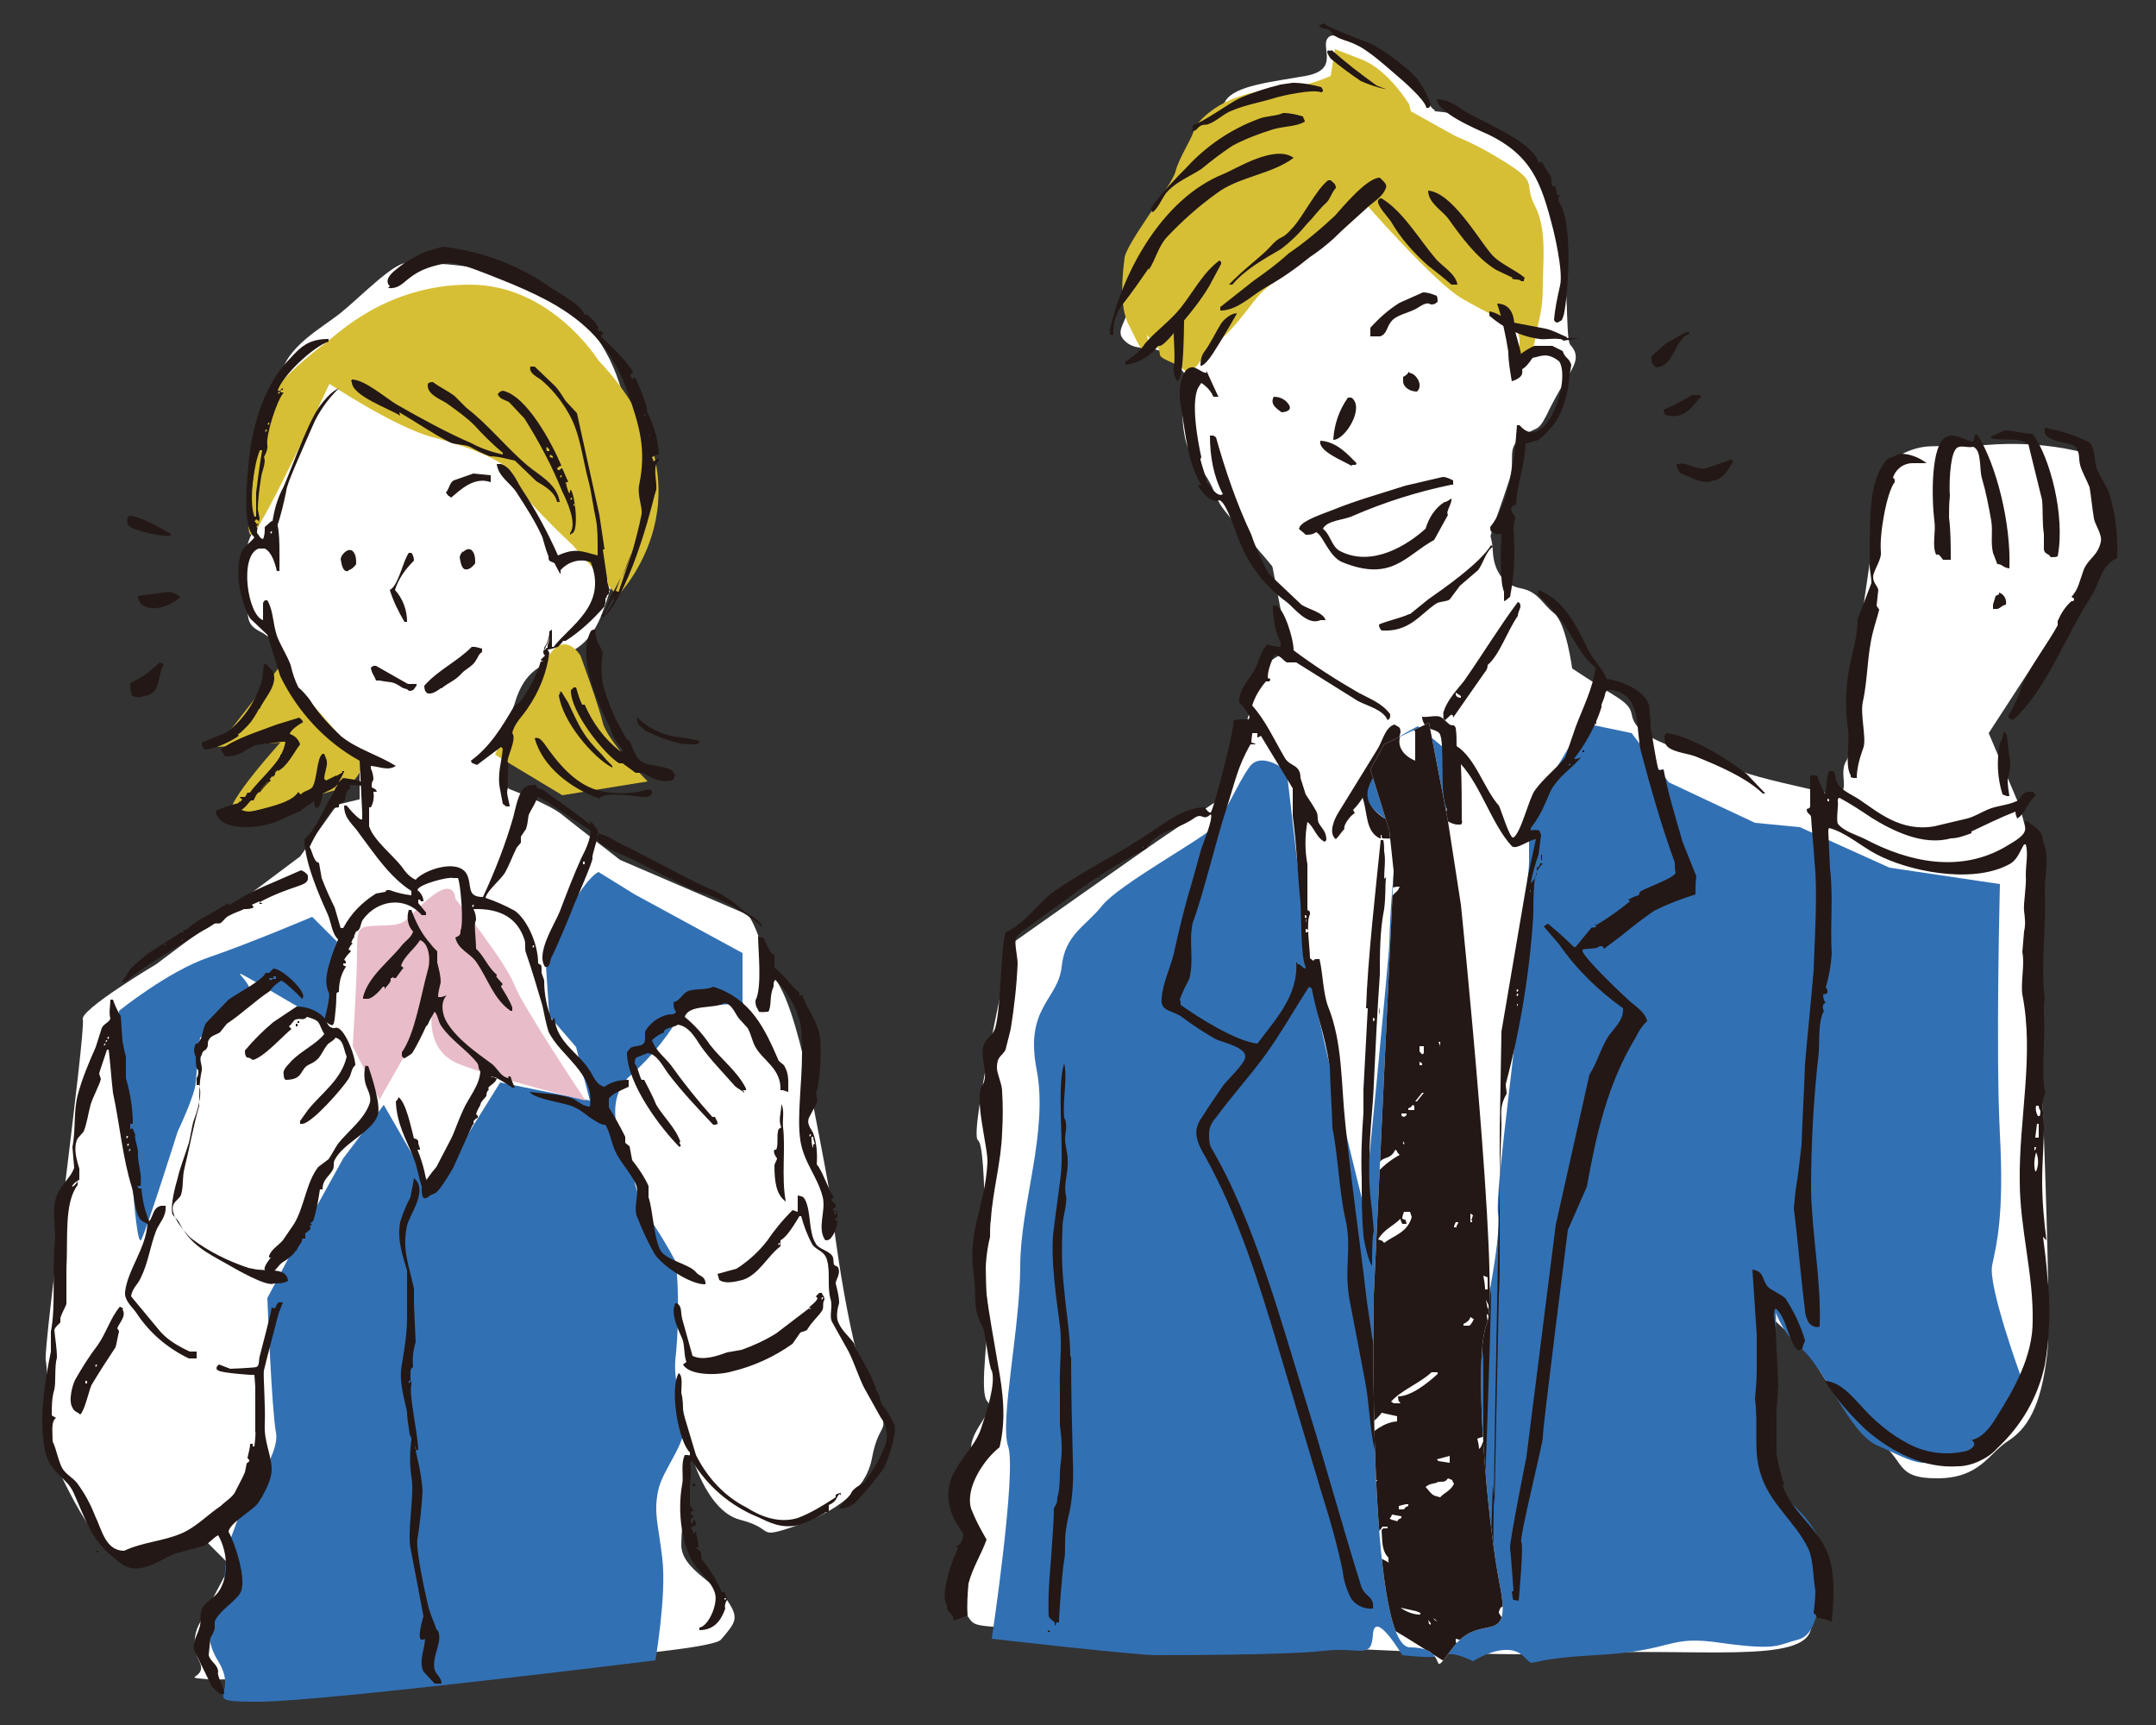 <?xml version="1.0" encoding="UTF-8"?>
<svg id="_レイヤー_1" data-name="レイヤー_1" xmlns="http://www.w3.org/2000/svg" version="1.1" xmlns:xlink="http://www.w3.org/1999/xlink" viewBox="0 0 250 200">
  <rect x="0" y="0" width="250" height="200" fill="#333333" stroke="none"/>
  <!-- Generator: Adobe Illustrator 29.1.0, SVG Export Plug-In . SVG Version: 2.1.0 Build 142)  -->
  <defs>
    <style>
      .st0 {
        fill: #e9bcc9;
      }

      .st1, .st2 {
        fill: #d7bf35;
      }

      .st1, .st3, .st4 {
        fill-rule: evenodd;
      }

      .st5 {
        fill: #3270b4;
      }

      .st6, .st3 {
        fill: #fff;
      }

      .st7 {
        fill: none;
      }

      .st4 {
        fill: #231815;
      }

      .st8 {
        clip-path: url(#clippath);
      }
    </style>
    <clipPath id="clippath">
      <path class="st7" d="M165.7,83.8l-5.2,2.5-1.6,2.9,2.2,7.1.5,4.7-2.3,49.1s-.8,40.9,4.2,40.9,1.8,4.3,5,0,6.9.3,5.4-7.3c-1.5-7.6-3.1-26.4-1.5-30.2,1.6-3.8-3-48.6-3-48.6l-1.5-9.7-2.2-11.4Z"/>
    </clipPath>
  </defs>
  <g id="_グループ_1641" data-name="グループ_1641">
    <path id="_パス_23361" data-name="パス_23361" class="st6" d="M43.4,82.6l-1.4,10-2.9.7-4.3,6-16.7,12.5s-8.9,5.3-8.5,6.4-4.6,38.1-4.3,39.5.4,10.3.4,10.3c0,0,5,12.1,8.2,12.1s9.6-1.8,9.6-1.8l3.2,3.2-3.6,6.8c-.7,1.3-.7,2.9,0,4.3,1.1,2.1-2.5,1.8,1.1,2.1s57.6-2.5,59.4-4.6,2.1-2.5.7-4.6-5.3-3.6-5.3-6.4,1.1-10.7,1.1-10.7c0,0,1.8,6.8,5.7,7.8s2.1,2.1,5.3,1.1,9.1-3.3,10-8.2,2.5-2.5,0-7.1-4.6-20.6-4.6-21.7-2.9-15.7-2.9-15.7c0,0-1.4-7.1-3.2-10.3s-1.5-.6-1.8-3.2c-.3-1.8-.9-3.5-1.8-5l-14.9-6.4s-5.3-4.1-6.8-5.3-6-2.9-6-2.9c0,0-14.2-10.7-15.6-8.9Z"/>
    <path id="_パス_23362" data-name="パス_23362" class="st6" d="M147.3,64.4l2.1,11s-3.6,1.8-3.6,2.9-1.8,7.5-1.8,7.5l-2.5,6.8-6.4,4.3c-1.1.7-17.8,12.5-17.8,12.5,0,0-5,22.1-3.9,22.8s.7,16.7,1.1,18.9-1.1,10.3,0,11.4-2.5,3.6-1.8,6-1.4,6.4-.7,7.8-2.9,7.8-.7,10,0,2.1,6.8,2.5,49.5,3.6,64.1,2.9c14.6-.7,27.1,1.3,27.8-2.9.6-4.2,1.4-2.5,0-6.8-1.4-4.3-3.9-5.3-4.3-8.9-.3-3.6-1.8-21.7-1.8-21.7,0,0,5.3,4.6,6.4,6.4s4.3,7.1,7.5,9.3,1.8,4.3,6.8,4.3,6-2.9,8.2-4.3,3.9-3.9,4.6-10.3-1.8-58-1.8-58l-1.4-5.3-3.6-8.5,13.9-21.4v-6s-2.5-5-3.6-5.3c-3.5-.8-7.1-1-10.7-.7-5.3.4-6.4-.3-8.9.7s-2.5,2.1-2.9,3.2-2.5,16-2.5,16c0,0-.6,14.8-1.8,16.7s1.4,4.6-2.9,3.6-8.2-1.8-10.7-2.9-8.5-2.5-10.3-4.3,0-2.1-2.9-3.9-5-3.2-5-3.2c0,0-.7-5.3-2.1-6.4s-1.8-2.5-3.9-2.9-3.1-2.2-3.2-4.3-1-4.6-3.2-4.3-22.8,5-22.8,5Z"/>
    <g id="_グループ_1640" data-name="グループ_1640">
      <path id="_パス_23363" data-name="パス_23363" class="st6" d="M166.3,12.7c-.6,0-2.5-5-6.4-6.4s-5.3-2.9-6-1.8,1.4,3.6-2.5,4.3-8.2,1.1-9.3,2.9-4.5,7.7-5.7,9.3c-1.4,2.2-2.5,4.6-3.2,7.1-.4,1.4-1.4,4.6-2.1,7.1s-1.8,3.2-.7,4.3,2.5.7,3.9,1.1,3.2,2.9,3.2,2.9c0,0-1.4,6.8,1.1,10s1.8,3.2,2.9,5,7.1,7.8,8.2,10.3,1.8,3.9,4.6,3.6,2.1,1.1,8.9-2.5c6.8-3.6,8-2,8.9-5.3.9-3.3,2.1-6.4,2.9-8.9s-.4-3.6,1.4-5,1.8-.4,2.9-2.5c.6-1.3,1.4-2.7,2.1-3.9,1-1.7,2-2.9.7-4.3s2.6-25.6-15.7-27.1Z"/>
      <path id="_パス_23364" data-name="パス_23364" class="st1" d="M163.4,12.1s-2.4-4-5.5-5.2l-3.1-1.2-.5,3.1c-1.6.7-3.3,1.2-5,1.4-3.1.5-3.6.2-6.2,1.2s-4.5,2.9-4.7,3.8-1.7,3.1-2.1,4.7-5.7,8.3-5.9,10-.7,5.5.5,7.8,1.4,3.3,2.1,2.6-.9-2.4.7-.7-.2,1.4,2.1,2.4,1.4,1.5,2.4.9.7-1.2,3.1-3.3,3.8-4.5,5-5.7,12.3-10,12.3-10c0,0,7.8,8.9,10.9,10.7s5.2,2.6,6.2,3.6.2,2.9.2,2.9c0,0,1.7.7,2.1-1.7s.9-3.3.9-6.2.5-6.6-.9-9.3.5-2.6-3.3-5c-1.9-1.2-3.9-2.3-5.9-3.1-.9-.5-5.2-2.9-5.2-2.9"/>
      <path id="_パス_23365" data-name="パス_23365" class="st6" d="M47.1,30.5c-1.5,0-5.3,3.9-7.5,5.7s-6.4,3.9-7.1,7.5-2.9,9.3-2.9,11.4-.4,6.8-.4,6.8c0,0-1.2,1.9-.7,5.7s-.4,4.6,1.8,5.7,2.1,3.6,3.6,6,7.8,8.5,7.8,8.5v8.2l7.1,6.4c2.2.2,4.3-.5,6-1.8,2.5-2.1,3.6-14.9,4.3-17.1s1.1-5,3.9-6.4,4.8-1.7,6.4-5,15.3-42.3-22.4-41.6Z"/>
      <path id="_パス_23366" data-name="パス_23366" class="st5" d="M231.9,102.5l-12.8-1.9-10.4-4.7-5.2-.5-10-4.7-4.3-5.7-4.3-.9s-1.4-.9-1.9.5-5.7,9.5-5.7,9.5v5.7c0,2.7-1.4,10.4-.9,11.9s-3.1,26.1-2.7,29c.5,2.8-2.1,15.1-2.1,13.7s-5.2-50.8-5.2-50.8v-5.2c.7-1.7,1.1-3.4,1.4-5.2,0-1.4-.5-6.6-.5-6.6l-2.9-2.4s-4.7,2.4-5.2,3.8-1.7,3.6-.5,5.2,3.8,2.4,3.3,4.7c-.5,3.8-.8,7.6-.9,11.4,0,1.4-2.9,30.8-2.9,30.8,0,0-6.4-25.7-6.6-28.9-.2-3.3-2.4-21.8-2.4-21.8,0,0-2.9-2.4-4.3-.5s-2.9,5.7-4.3,7.1-10.9,6.6-12.8,9c-1.9,2.4-4.3,3.3-4.7,7.1s-4.3,4.7-2.9,11.9-1.9,15.7-1.9,22.8-2.4,18-1.4,20.9-1.9,22.3-1.9,22.3c0,0,16.6,1.9,19,1.9s15.2,0,19.5-.5,5.5,1.1,5.7-1.9,3.4,2.4,3.4,2.4c0,0,4.1.5,5,0s3.2.7,3.2.7c0,0,3.7-2.4,5.7-.7s-.9.5,8.5,0c9.5-.5,8.1-2.4,14.7-1.4,6.6.9,6.4.2,8.8-.4s2.4-4.9,2.9-6.8,1.4-1.9-.9-5.7-4.3-3.3-5.2-8.1c-.9-4.7,1.2-15.8.5-18s0,2.4,2.9,4.7,5.7,10,9,11.4,5.1,2.9,8.1,1.4,1.3,2.3,4.6-1.1,3.9-8.4,3.9-8.4c0,0-3.8-10.4-3.3-12.8s1.4-5.7.9-15.2,0-28.9,0-28.9Z"/>
      <path id="_パス_23367" data-name="パス_23367" class="st2" d="M69.4,41.8s-5.5-8.9-15.1-8.8-15.1,5.7-16.6,6.8-8,6.2-7.8,9.4-2,13.9-.6,12.7,8.9-17.4,8.9-17.4c0,0,7.7,5.1,12,6.2s9.3,3.1,9.4,4.7,6.8,7.8,6.8,7.8l5.2,5.9s12-12.1-2.1-27.2Z"/>
      <path id="_パス_23368" data-name="パス_23368" class="st2" d="M32.5,77.2l-7.3,9.4,7.3-.5s-7.9,8.7-5.2,8.3c3.7-.6,7.3-1.5,10.9-2.6,2.2-.7-.2,1.4,2.2-.7s1.3-3.2,1.3-3.2l-9.3-10.6Z"/>
      <path id="_パス_23369" data-name="パス_23369" class="st2" d="M63.1,77.1l-3.9,6.4-1.8,4,7.8,4.7,9.9-1.6s-4.7-4.7-5.2-6.8-2.6-7.8-2.6-7.8c0,0-2.1-3.5-4.2,1Z"/>
      <path id="_パス_23370" data-name="パス_23370" class="st5" d="M86.1,116.2v-5.7l-12.5-6.8-4.2-2.6c-2.1,1-6.2,9.4-6.2,9.4l.5,7.3,3.1,3.6,1.6,6.2-10.4-2.1-7.8,12.5-5.7-9.9-4.7,6.2-5.2,9.4-3.6,6.8s.5,13,1,15.6-3.6,7.8-3.6,7.8l-2.1,5.7-.5,6.2s-3.1,2.6-.5,6.8-2.6,4.7,4.7,4.7,46-4.8,46-4.8c0,0,1.3-7.6.8-11.8s-1-5.2-.5-7.8,3.4-5.5,3.1-8.3-1.5-4.2-1-7.8c.3-3.5.3-6.9,0-10.4-.9-1.8-2-3.5-3.1-5.2-1.6-2.1-2.1-6.2-2.1-6.2,0,0-4.2-6.8,0-10.4,2.5-2.2,4.6-4.9,6.2-7.8l6.8-.5Z"/>
      <path id="_パス_23371" data-name="パス_23371" class="st5" d="M39.8,109.9l-3.6-3.6s-7.3,3.1-12,4.7-10.4,6.2-10.4,6.2c0,2.6.1,5.2.5,7.8.5,2.1,1.3,20.4,2.1,18.7s4.2-12.5,4.2-12.5c0,0,2-4.2,2.1-5.7s.5-5.2.5-5.2c0,0,4.7-3.1,5.7-4.7s-3.6-4.2,1-1.6l4.6,2.7,3.2,1.5,2.1-8.3Z"/>
      <path id="_パス_23372" data-name="パス_23372" class="st0" d="M52.8,104.2s0-2.6-3.1,0-2.2,3-5.2,3.1-3.1,0-3.1,3.1-.5,10.9-.5,10.9l3.1,6.2,6.2-10.9s-1.3,5.1,3.1,6.8,14.6,4.2,14.6,4.2c0,0-7.3-10.9-8.3-13.5s-6.8-9.9-6.8-9.9Z"/>
      <g id="_グループ_1633" data-name="グループ_1633">
        <path id="_パス_23373" data-name="パス_23373" class="st4" d="M73.2,64.1l-1.1,2.9c.4-.9.8-1.9,1.1-2.9ZM69.9,71.5v.3h0c.4-1,.8-1.9,1.4-2.8h0c0,0,0,0,0,0l-.2.6h.2c.1-.3.3-.7.6-.9l-.5-.2h0c0,0,.6-1.6.6-1.6-.3.6-.6,1.3-1,1.9-.5.8-.6,2-1.3,2.6h0ZM45,33.4c2.2.2,1.8-2.1,6.9-2.9,1-.2,4.1,1.1,4.9,1.4,7.7,3,13.2,5.7,16,13.6,1.3,3.8,2.2,6.5,1.3,10.8-.2,1.2.4,2.4.3,3.3-.3,1.5-.7,3-1.1,4.5l2.8-7.3c.1-1.1-.5-2.8.3-3.4v-.3l-.6.4-.2-.5c.2-.1.5-.3.8-.3-.1-1.8-.6-3.5-1.4-5,.2-.4-1.1-3.5-1.4-4h0c-.2,0,0,0-.2.3h0c0,0-.1-.2-.3-.3,0-.3,0-.3.3-.4,0-.8-3.1-3.7-3.7-4.3.1-.2.1-.2.3-.3l-.3-.3c-.1-.1-.1,0-.3,0v-.2c-.3,0,0-.1,0-.2-.3-.6-.8-1.1-1.3-1.5-.1-.1-.1,0-.3,0-.5-1.2-2.5-2.2-3.7-3-3.8-2.7-8.2-4.4-12.8-4.9l-2,.6c-1.1.5-2.2,1.1-3.2,1.9-.5.4-1.4,1.1-1.1,1.8,0,.1.2.2.2.3h0ZM75.5,51.7h.2c0,.3,0,.5,0,.8h0c0,0,0,0,0,0,0-.3,0-.5,0-.8h0ZM75.2,50.5v.2h0c0,0,0-.3,0-.4.1.1,0,0,.2.3h0ZM74.7,48.3c-.1-.2,0-.2,0-.3.2,0,.2.1,0,.3h0ZM81.8,148.7c-.1-.8-.7-.7-1.1-1.2-.8-1-3.7-1.4-4.2-2.7-.7-1.5-.8-4.5-1.3-6v-1.3c-.5-1.1-1.2-2.1-1.9-3l-.3-1.6-.5-.4c0-.2,0-.4,0-.7-.6-1.2-1.2-2.3-1.9-3.4v-1c.3-.6,1.7-1.1,2.3-1.4,0-.1,0-.2,0-.3,0-.2,0-.3,0-.5-1,0-2,.2-2.8.8-1-.2-1.3-1.3-1.8-2-1.2-1.9-3.8-3.2-4-6l-.3.3c-.6-1.5-.9-3-.9-4.6,0-.2-.4-.9-.3-1.2,0-.6,0-.6-.4-.8,0-2.3-1.3-5.1-2.7-6.1-1.1-.6-2.2-1.1-3.4-1.5.2-.9,1.8-2.1,2.3-3s.8-1.8,1.3-2.8l.5-.6c0-.2,0-.4,0-.7l.6-.9c.2-.6.2-1.1.3-1.6.3-.8,1.6-2.3.9-3.3v-.2c-.5,0-.8,0-1.2.2-.9.5-1.2,2.5-1.5,3.6-.9,3.1-2.1,6.2-3.5,9.2-2,0-1.2-1.4-1.9-2.7-1.1-1.8-5-.4-5.9.7h0c-.7-.3-1.2-.9-1.6-1.5-1-1.3-3.3-3.1-3.8-4.7,0-.5,0-1,0-1.4,0-.3,0-.6,0-.8h.2c.3-.5.4-1.2.3-1.8h.2c0,0,.2,0,.2,0h0c0,0,0,0,0,0-.1-.3-.3-.4-.6-.5,0-.5,0-.6.2-.9,0-.4-.1-.9-.3-1.3,0-.1,0-.2,0-.3,1.1.1,2,.6,2.9,0h0c-2.1-1.3-4.4-1.9-6.3-3.4-1.4-1.3-2.7-2.7-3.7-4.3-.4-.5-.8-1-1.3-1.4-.4-.8-.7-1.7-.9-2.6-.4-1.1-1.2-2.3-1.6-3.4-.5-1.6-.4-2.9-1.1-4.1-.4,0-.3,0-.5.3,0,.6,0,1.1,0,1.7,0,0,0,.2,0,.3h0c-1.8-.6-2.8-7.5-.5-8.3h.7c.8.4,1.2,1.7,1.4,2.6h.3c0-1.1.1-4.8-.3-5.5-.2-.3-.4-.2-.6-.3l-.8.7c0,.5,0,1-.2,1.4-.4-.1-.4-.4-.7-.7,0-.6.2-1.1.3-1.7l-.2-1c0-1.3.2-2.6.4-3.9.1-.6.6-1.7.3-2.2,0,0,.5-.8.4-1.4-.2-1.1,1.1-5.2,1.9-6.1h-.3c-.2-.2,0-.3.2-.3v-.2c-.2.1-.2.1-.3.3h-.3c.5-1.7,4.1-5.1,5.9-5.7v-.3c-2.4,0-3.3,1-4.5,2.3-2.7,2.7-4.4,7.3-4.8,12.4-.2,2.2-.7,7.1.7,8.3-.5.7-1.3,1-1.6,2-.7,2.3.1,5.7,1.1,7.4l2,1.9c.5,1.6,1,3.2,1.5,4.8,2,4.1,5.2,7.6,9.2,9.8.1,2,.2,4,.3,6,0,.3,0,.6,0,.8h-.2c-.6-.4-1.1-1-1.6-1.6h-.3c0,1.6,1.1,2.2,1.8,3.3,1.8,2.4,3.5,5,6,6.6,0,.2,0,.3,0,.5-.9-.1-1.7-.3-2.5-.6-.5,0-.4,0-.5.2l-1.1.2c-1.6,1-2.9,2.3-3.8,4h-.3c0,0-.7-2.4-.7-2.4-.4-.8-1.1-2.3-1.5-3.4-.1-.6-.2-1.1-.3-1.7-.2-.3-.1,0-.3-.2-.4-.4-.5-1.2-.8-1.7.7-1.5,1.6-2.9,2.6-4.3.2-.3.8-.3.8-.3,0-.1,0-.2,0-.3.1-.2.5-.2.6-.4.3-.5,0-1,.7-1.5,0-.5-.3-.5-.6-.8-1,.1-1.1.9-1.5,1.6-1,1.6-1.8,3.9-3.2,5.1,0,2.6,1.7,6.5,2.7,8.7.4.9.5,2.3,1.2,2.9-.4,1.4-2.1,4.6-1,6.2v.3c.7,0,.7-.3,1.1-.4,0-1,.2-2,.8-2.9-.1-.2,0,0-.3-.2v-.2c0,0,.3,0,.3,0h0c0-.3,0-.3-.2-.4.2-.4.5-.7.8-1-.2-.3-.2,0-.3-.3.2-.2.2-.4.5-.6l-.3-.2v-.2c.1-.1.3-.2.5-.3h0c-.1-.2-.1-.2-.3-.3.1-.6.5-.2.8-.6s.2-.8.5-1.2c1.6-2.2,4.8-2.8,6.8-.5h.5c0,0,0-.2,0-.3l-.9-1.1c0-.1,0-.3,0-.4.3,0,.2,0,.3.2h.3c0-.5-.3-1-.7-1.3.1-.7,3.8-1.6,4.1-1.4h.6c.3.6.7,5.2.3,6.1,0,.6-.2.6-.6.8.3,1.4,1.7,1.8,2.4,2.8,1.4,2,2,4.3,4,5.7h.2c0-.1,0-.3,0-.4-.3-.8-.8-1.6-1.3-2.4,0-.1.1-.2.2-.3l-.7-.8c-.1-.1,0-.1,0-.3-1-.8-1.5-2.2-2.4-3,0-1.2-.3-3,0-3.3,0-.5-.1-.9-.3-1.3h0c3.2-.1,5.1,1.1,5.9,3.5.2.5,0,1.2.2,1.6.7,2,1.3,4.1,1.9,6.1.2,1,.4,2,.7,3,1.4,2.9,5.4,4.8,4.8,8.7h0c-.9,0-1.5-.8-2.2-1-.6-.2-1.2-.3-1.8-.4l-3-.3h0c.6.8,3.6,1.2,4.8,1.6.8.3,1.5.8,2.1,1.3.5.3,1.4,1,1.9.9.6,1,.7,2.3,1.3,3.4.5,1,2,2.7,2.3,3.7.3,1-.3,2.2,0,3.4.6,1.5,1.2,2.9,2,4.3.7,1.4,4.3,3.8,6,3.7h0ZM31.4,61.9c-.1-.2,0-.2,0-.3.2,0,.2.1,0,.3h0ZM32.3,45.7c-.1-.2,0-.2,0-.3.2,0,.2.1,0,.3ZM31.1,49.3c-.1-.2,0-.2,0-.3.2,0,.2.1,0,.3h0ZM30.8,50.1c-.1-.2,0-.2,0-.3.2,0,.2.1,0,.3h0ZM29.8,61.2c-.1-.2,0-.2,0-.3.2,0,.2.1,0,.3h0ZM30.1,52.2h.3c-.3,1.7-.5,3.3-.7,4.9v2.8h-.2c-.7-1.9,0-6.2.6-7.6h0ZM29.5,60.5l.2-.3.3.2c0,.2,0,.3-.2.4h0c0,0-.2-.3-.2-.3ZM38.2,112.5h0c0,0,0-.3,0-.3h.2c0,0,0,.3,0,.3ZM38.4,111.8c-.1-.2,0-.2,0-.3.2,0,.2.1,0,.3h0ZM39.9,109.7h0c0,0,0-.3,0-.3h.2c0,0,0,.3,0,.3ZM54.8,105.2c-.1-.2,0-.2,0-.3.2,0,.2.1,0,.3h0ZM61.8,109.9c-.1-.2,0-.2,0-.3.2,0,.2.1,0,.3h0ZM63.5,75.3c.4,0,.8-.2,1.2-.3.2-.2.4-.4.6-.7h.3c1.7-1.1,3.2-2.5,4.5-4,0-.2.1-.3.1-.5,0-.4,0-.6.3-.6,0,0,0,0-.1,0-.2-.1.2-.3.2-.4,0-.2,0-.3.1-.4,0,0-.3-.9-.3-1v-.3l-.5-3.4h.2l-.6-4-2.6-11.8-1.3-1.4c-.4-.6-.8-1.3-1.3-1.8l-2.3-2.2h-.5c-.2.7.6,1.1,1.2,1.5,1.2,1,2.3,2.3,3.1,3.7,1.5,2.4,1.7,5.4,2.5,8.3.3,1.2.5,2.9.8,4.2.2,1.1.2,2.2.2,3.3,0,.3,0,.6,0,.9-1.9-.5-2.6-.9-4.6,0-1.2-2.7-2.6-5.3-4.2-7.7-.7-1.1-1.2-2.5-2.4-2.9-.1,0-.2,0-.3,0h-.2c.2,1.5,1.6,2.2,2.3,3.3,1.1,1.7,2.2,3.4,3,5.2.2.7.4,1.5.7,2.2,0,.7.2.5.7.8.2.4.4.8.7,1.3v.2c0-.2,0-.4,0-.7.9-1,2.3-1.4,3.5-.9,2,5-2.5,7.4-4.3,9.8h-.2c0,0,0-1.5,0-1.5v-.5l-.3.2c0,.7-.2,1.3-.6,1.9v.3h0c.2-.5.3-.6.5-1.1,0,0,.2-.4.2-.4,0,0-.3.9-.3.9,0,.2,0,.3,0,.3.1,0,0,0,0,0,0,0,0,0-.1,0-.1.1-.3.4-.4.3h0c0,.4,0,.4.2.6h0c0,0-.2.2-.2.2l-.3.3c.1.2,0,0,.3.2h0c0,0-.3,0-.3,0-.5,1.7-1.4,3.4-2.5,4.8l-.6.4c-1.4,2.4-2.8,4.7-5,6.3.1.4.4.3.7.5l2.8-2.1.2.2c-.1,1.4-.7,3-.3,4.8l.3,1.6.4.3c.1,0,.3,0,.4,0,0-.4-.5-1.7-.2-2.1-.1,0,.1-2.9,0-3-.3-.3,1.1-2.7.5-3.4.2-1.1,1.3-2.1,1.8-2.9,1.3-1.9,2.2-4.1,2.5-6.4h0ZM70.5,69.1c-.1-.2,0,0,0,0,0,0,0,0,0,0h0ZM35.9,42.7v-.2c0,0,0,.2,0,.2h0ZM46.3,47.8c1.9,1.1,3.9,2.5,5.9,3.5.7.3,1.6.2,2.3.5.7.4,1.5.8,2.3,1.1,1,0,1.9.3,2.9.5l2.5,2.4c1,.6,2.1,1.2,2.4,2.4h.3c-.3-2.1-2.4-3.1-3.7-4.2-2.5-2.1-4.5-4.7-7.1-6.7l-1.4-1.4c-.8-.6-1.7-1-2.5-1.6-.2,0-.4,0-.6.2v.3c.1,1.1,1.8,1.6,2.4,2.1,1.1.8,2.1,1.5,3,2.4,1,1.1,2.1,2.2,3.3,3.2,0,0,0,.1,0,.2-1.3-.3-2.5-.7-3.6-1.3-3-1.3-5.9-2.9-8.7-4.5-1.2-.7-3.7-2.9-5.2-2.9,0,.2-.2.1,0,.3,0,1.6,4.4,3.1,5.6,3.9h0ZM58,45.4c-.1.1-.2.2-.3.3h0c.3.6.7.6,1.3.9.6.6,1.2,1.3,1.8,1.9,1.7,2.7,3.2,5.5,4.4,8.5.4.8,1.8,3.7.9,4.8v.2l.3-.2c.7-.4.3-4.3-.2-5h0c-.2,0,0,.2-.2.4h0c-.2-.4-.3-.8-.4-1.3h.3l-.7-1.6c-.2,0-.1,0-.3.2-.3,0-.2,0-.3-.2h0c.3-.3.2-.2.5-.3-1.1-2.6-4-8.1-6.8-8.7h0ZM66.2,58c-.1-.2,0-.2,0-.3.2,0,.2.1,0,.3h0ZM65,55.4c-.1-.2,0-.2,0-.3.2,0,.2.1,0,.3h0ZM63.4,52.3h0c0,0-.1-.3,0-.5l.3.3c0,0,0,.1,0,.2h0ZM63.8,53h0c-.2-.2,0,0,0-.3l.3.2v.2ZM56.9,55.9h0c0-.2,0-.4,0-.5v-.3c0,0-2-.2-2-.2l-2.3.8c-.5.3-.5,1-.9,1.4l.3.4c.1,0,.2.1.3.2,1-.8,2.6-2.5,4.6-1.8h0ZM65.7,56.2v-.2c-.2,0-.2.1,0,.2h0ZM66.7,58.7c0-.2,0-.1-.2-.3v.2c0,0,0,0,0,0h0ZM31.9,59.4h-.2.2c0,0,0,0,0,0ZM19.6,62.1h.2v-.2c-1-.6-3.6-2.1-4.9-2.1-.2.3-.2.8,0,1.1.3.6,4.2,1.4,4.7,1.2h0ZM40.4,66.1c.3,0,.8-.5.9-.7,0-.5,0-1.1-.4-1.5-.2-.2-.6-.2-1,.2-.3.3-.3.4-.4.7.1.5.2,1.6.9,1.4h0ZM53.7,63.9c-.3.3-.3.4-.4.7.1.5.2,1.6.9,1.4.3,0,.8-.5.9-.7,0-.5,0-1.1-.4-1.5-.2-.2-.6-.2-1,.2h0ZM48,65c0-.3-.1-.7-.3-.9h-.3c-.7,1-1.2,3.8-2.2,4.3.4,1.3,1,2.5,1.7,3.7h.3c0-1.4-.5-2.7-1.4-3.7.4-1.3,1.2-2.4,2.2-3.4h0ZM19.7,68.6l-3.7.5c0,.5.3,1,.8,1.2,1.4.7,3.5-.4,4.1-1.1-.4-.3-.8-.5-1.3-.6h0ZM69.9,72v-.2c-.2,0-.2.1,0,.2h0ZM72.8,85.9c-1.3-2.1-2.3-4.3-2.9-6.6-.2-1.2-.2-2.5,0-3.7-.4-.8-1-1.7-.8-2.6h-.3c-.2.1-.3.1-.4.4-1.5,3.2,1.3,8.9,2.3,10.9.3,1,.8,1.9,1.5,2.6v.2c0,0-.3,0-.3,0-1.8-1.4-3.2-3.3-4.1-5.4h-.3c-.3-.6-.5-1.3-.7-2h-.3c-.1.2-.2.2-.3.3-.1,2.5,3.9,7.5,5.6,8.5h.4l1.5,1.1h.8c1,.6,2.3,1.3,3.6.8,0-.2.1-.3.2-.5l-.4-.6c-1.1-.6-2.6-.4-3.5-1-.9-.6-.9-1.6-1.5-2.5h0ZM51.2,79.8c1-.8,1.5-.8,2.4-1.8.4-.4,1.2-.8,1.5-1.3.3-.4.4-.9.8-1.1v-.4l-.8-.2h-.4c-1.8,1.8-3.8,2.6-5.5,4.5,0,1.6,1.4.7,1.9.3h0ZM43.3,77.2l-.3.2c.1.7.4.9.6,1.5h.4c1.5.3,1.4,0,2.6.8.3.2.6.1.8.4.7,0,.6-.3.9-.6v-.2h-1c0,0-3.7-2.1-3.7-2.1h-.4ZM15.3,80.7c.5.1,1,.3,1.3,0,2.1-.1,1.6-2.4,2.4-3.7l-.5-.2c-1,1-2.1,1.8-3.4,2.4,0,.5,0,.9.2,1.3h0ZM23.7,86.9c1.2,0,3.2-1,4-1.6h0c0,0-.3-.3-.3-.3,0-.1-.1,0-.3,0h0c.1-.5.4-.7.8-.8h.3c.1,0,0-.2-.2-.3.6-.4,1.2-.9,1.8-1.4,0-.1-.1-.2-.2-.3h.5c.5-1.2,2.3-2.9,1.5-4.4l-.7-.8h-.3l-.2,1.8c-.7,2.4-2.1,4.6-4.1,6.1-1,.4-1.9.8-2.9,1.2,0,.1,0,.2,0,.3,0,.1.2.2.2.3h0ZM65,80.3l-.2.3c.4,3,3.9,7.2,6.2,8.4h0c0,0,0-.2,0-.2-.4-.4-.8-.8-1.2-1.3-2.1-2.1-2.5-3-3.9-6l-.8-1.3h-.3ZM35.1,83.8c0-.2,0-.3-.2-.4-.1-.2,0,0-.2-.2l-2.6.8c-2.1.8-4.8,1.6-6.5,2.9l.5.8c1.9,0,2.1-.7,3.5-1.3l3.1-.4h.4c-.4,2.5-2.9,4.1-4.1,5.9h-.3c-.2.3-.1.3-.3.5h-.6c0,.1.2.2.3.3,0,0-.1.1-.2.2,0,.2-.2-.1-.3-.2,0,0,0,0,0,0l.2.2c-.1.2-.3.3-.5.3-.5.1-1.5.5-2.3.8.3,2.7,6,2.1,8,.8.2,0,.1,0,.2-.2.5-.3,1-.5,1.6-.5.2-.3.5-.8.7-.9,0-.1.1,0,.3,0h0c0-.2,0-.3,0-.4-.6.1-.6.3-.8.7-.7,0-1,0-1.3.6h-.7c0,0,0-.2,0-.2.7-.5,1.4-1,2.2-1.3.5,0,.3-.5.9-.7h.2c0,0,.2,1.6.2,1.6,0,0,.2.1.3.2.6-.5.6-2.1.8-2.6s1-.6,1.4-1h0v-.2l-1.2.6-.2-.2c0-.7.4-1.5.3-2,0-.3-.3-.8-.3-.9h-.2c-.7.5-.6,3-1.2,3.9-.4.4-1,.4-1.3.8-.2-.1-.2-.1-.3-.3-.7,1.2-3.2,1.7-4.6,2.1-.6.2-1.4.3-2,0h0c.6-.4.7-.7,1.1-1.1h.3l.3-.6h0c-.5.1-.9.6-1.4.8h0c.3-.6,1-1,1.4-1.4,0-.1.3.2.4.3.4-.5.8-1,1.3-1.4-.1-.2,0,0-.3-.2-.1,0,.1-.3.3-.4,0-.2.2.1.3.2,0-.1.1-.2.2-.3,0-.2,0-.4,0-.6l.3-.2c0,.1,0,.3,0,.4,1.1-.5,1.9-2.2,2.6-3.1-.2-.6-.6-1-1.2-1.2.1-.5,1.2-1.2,1.6-1.4h0ZM32.5,94.2h.3c0,.2-.1.3-.2.3-.4,0-.2,0-.2-.3h0ZM32.2,94.7c-.1-.2,0-.2,0-.3.2,0,.2.1,0,.2h0ZM31.1,90.6c-.3.3-.6.7-.9,1h-.3c0,0,0,0,0,0,.2-.4.5-.7.9-1h.3s0,0,0,0ZM28.3,83.9c0,0-.1.2-.2.3h0c.1,0,.3-.1.3-.3h-.2ZM28,84.9v-.2h-.3c0,.2,0,.1.3.2h0ZM69,95.9c-.1-.3-.4-.6-.6-.7.4,1.7-.5,3.3-1,4.3-.9,2-1.7,4.1-2.5,6.2-.6,1.5-2.8,4.8-1.7,6.4h.3c.4-.4.2-.7.5-1.2.6-1.2,2.2-5,2.6-6.1,0,0,2.2-5,2.1-5.3s.7-2.6.7-2.8,0-.2-.3-.8ZM67.6,100.2s0,0,0,0v-.3h.2c0,0,0,.3,0,.3ZM69.4,92.5v.2c.5-1.1,4.4-.3,5.3-.3.2,0,.5,0,.7-.2.2-.1.3-.4.1-.6,0,0,0,0,0,0-.2-.1-.4-.1-.6,0-1.9.5-3.8.5-5.7,0-2.6-.8-4.5-3.1-6.1-5.4-.3-.4-.7-.8-1.1-.6.9,3.3,4.2,5.8,7.3,6.9h0ZM68.2,95.1c0,0,.1,0,.2.1h0s-.2-.1-.2-.1ZM39.9,89.4h-.2c-.1.2,0,.1.2.2v-.2ZM31.5,90.4v-.3.3c0,0,0,0,0,0ZM43.6,91.1v-.3c0,0,0,.3,0,.3h0ZM67.7,98c0,0,0-.2,0-.3v.3h0ZM69.3,96.7c0,.2,0,.5,0,.7.1.6,2.6,1.6,3.3,1.9.7.3,7.4,3.8,8.1,4,2.9.8,5.5,2.3,7.7,4.2h0c-.2-.9-1.6-1.4-2.2-1.9-1.2-1.1-2.5-2-4-2.6-1.8-.7-8.3-4.3-10.1-5.1-.9-.4-1.8-1.2-3-1.3ZM14.7,113.7c2.9-2.4,6.6-4.2,9.8-6.5.3-.3.8,0,1.1-.2s.6-.7.9-.8c.7-.4,1.2-.5,1.8-.8.4,0,.8,0,1.1-.2,0,0,0-.1-.2-.3l.9-.4v.3c0,0,.3,0,.3,0h0c-.1-.2,0,0-.3-.2,0,0,0,0,0,0,3.8-2,5.5-1.8,5.6-2.7,0-.2,0-.2,0-.4-.2-.3-.5-.5-.8-.6-.7.3-2.5,1.1-3.2,1.4-2.2.9-4.3,2-6.2,3.4h.3c0,0-.2.3-.2.3-.3-.1-.2,0-.3-.3l-.3.2c-.2,0,0,0,0,.2-.1.2-.3.4-.6.4h-.3c-.2.2,0,.1-.2.3h-.2c0,0,0-.2,0-.2-.3,0-.6.2-.8.4-.2,0,0,0,0,.2l-1,.8-.5-.2h-.2c0,0,.2.3.2.3h0c-.2.1-.2,0-.4,0l-3.9,2.5c-.7.6-1.4,1.1-2,1.8-.3.4-.5.9-.9,1.3,0,0,0,.1,0,.2h.2ZM21.1,108.8c.2.2,0,.4,0,.3-.2-.2,0-.2,0-.3h0ZM19.1,109.7c-.1-.2,0-.2,0-.3.2,0,.2.1,0,.3h0ZM59,125c-.9-.1-1.3-1.1-1.9-1.6-1.9-1.4-4.1-2.9-5.3-4.9-.5-.8-.8-2.3,0-3.1h0c0,0-.6.2-.6.2h-.4c0-.6.2-1.2.3-1.7,0-.8-.2-1.5-.4-2.3,0-.4,0-.8,0-1.3-.3-.3-.6-.6-.8-.9-1-1.1-1.7-2.5-2.2-3.9h-.3c-.3.9-.1,1.9.5,2.5-.2.7-.9,1.1-1.3,1.6-1.5,1.9-3.9,3.6-4.5,6v.2h.6c.6-.1,1.4-1,1.7-1.4h.2v.3h0c.2-.4.5-.5.7-1,0-.2,0-.1,0-.3h.2c0-.3.1,0,.2,0h.2l.8-1.1c.2,0,0-.2-.2-.3.3-1.1,1.6-2,2.2-3,1,.3,1.3,2.2.9,3.5-.8,2.9-1.5,7.4-3,9.5,0,.1,0,.3,0,.4,0,.1.2.3.3.3,0,0,.7-.4.9-.6.6-1,1.1-2,1.6-3.1l.2-.2c.2-.5.5-1,.8-1.5h0c.4.4.4,1.2.8,1.7,1.1,1.6,2.9,2.7,4.1,4.2.3.4.1.7.4,1-.1,1.7-1.4,3.1-2,4.5-1.1,2.4-1.8,5.1-3.3,7.2v.5l.4-.2c0,.2,0,.3,0,.5.6-.2.7-1,.9-1.6l.7-.9c.4-1,.8-2,1.4-2.9h0c0,0,0,0,0,0-.5,1.7-1.2,3.3-2.2,4.7v.2h.2c.9-2,1.9-4,3.1-5.9.1,0,0-.1,0-.3.2-.2.2-.3.5-.4,0-.3,0-.3-.2-.4.1-.4.3-.7.5-1.1,0-.4.8-1,.7-1.1,0-.3.1-.5.3-.7-.4-.3.8-.6.9-1.3-.1,0-.2,0-.3-.1-.1,0-.2,0-.4-.1.1,0,.2,0,.4.1.1,0,.2,0,.3.1h0c.6.3,1.2.7,1.8,1.1h.3c-.2-.4-.4-.9-.5-1.3h-.3ZM50.9,136.2h0c0,0,0,0,0,0,0-.4.2-.7.3-1.1l.3-.2c0-.1,0-.2,0-.3.2.2,0,1.1-.5,1.6h0ZM51.9,134.2h-.2c0,0,0-.3,0-.3l.3.2h0ZM52.5,133c-.1-.2,0-.2,0-.3.2,0,.2.1,0,.3h0ZM22.6,107.2h-.2.2c0,0,0,0,0,0ZM87.9,108.5c0,1.6.5,6-.3,7.5,0,.8.2.8.4,1.3.4.1.8,0,1.1,0,.4-.7.1-1.9.6-2.9,0-.4,0-.6.2-.8h0c1.4,1.3,2.4,3.1,2.9,5,.2,1.2.2,2.4.2,3.5,0,3.5-.6,7.4-.2,10.1.4,2.6,2,4.2,2.6,6.6.4,1.6-.7,3.6.3,5,.2,0,.4,0,.6-.2.6-.7.9-1.7.8-2.6,0-.2,0-.3,0-.5h-.3c0,0-.2-.2-.2-.2,0-.3,0-.2.3-.3,0-.5-.2-.5-.5-.8.1-.3,0-.2.3-.3-.6-.9-1.4-3.3-2-3.9.1-1.2,0-2.5-.4-3.6-.2-.5-.8-1-.5-1.8.3-.6.6-1.1.9-1.7.2-.6-.2-1,0-1.4.4-1.3.7-5.5.2-7.1-.5-1.5-1.5-2.8-1.9-4.1l-.3.2c0-.3,0-.2,0-.4-1.1-.9-1.8-2.1-2.9-2.9v-1.5c-.6-.1-1-1.6-1.3-2h-.4ZM96.8,140.4h.2c0,.1,0,.6-.2.4-.2-.3,0-.2,0-.4h0ZM96.9,141h.2c0,.2,0,.4,0,.5h-.3c0-.1,0-.1,0-.2.1,0,.3-.2.3-.3h0ZM94.3,132.7c0,.1,0,.3,0,.4h0c-.2-.3-.2-.8-.2-1.3h.2c0,.3.1.6.2.8h0ZM93.9,131.8c-.1-.2,0-.2,0-.3.2,0,.2.1,0,.3h0ZM28.8,147c-2.4-.8-4.6-1.9-6.6-3.4-.5-.4-2.6-2.7-2.1-3.9.1-.4.8-.8.9-1.2.3-1,.1-1.9.4-3.1.6-2.4,1-4.8,1.7-7.2,0-1.4,0-2.8.3-4.1.1-.6-.4-1.3,0-1.8.1-.6.4-.4.6-.8.2-.3,0-.6.2-.9.2-.5.8-.6,1.3-.9l.8-1c1.8-1.2,3.2-2.6,5-3.8.3-.5.8-.9,1.3-1.2.3,0,2.1,1.7,2.4,2.1.9-.5-2.2-3.5-3.3-3.5l-.5.5h-.4c-.4.9-3.2,2.3-4.3,3.1l-2.6,2.7c-.5.8-.3,1.7-1,2.4h-.2c-.2.4-.3,1,0,1.5,0,.7,0,1.4.3,1.6,0,.3,0,.6-.2.9h0c0,0,0-.2,0-.3v1.1h.3c.4,1.3-.3,3.2-.7,4.3-.2.8-.3,1.6-.5,2.4-.4,1.3-1.1,3.1-1.3,4.1-.2.7-.9,3.1-.6,4.2l.7.8c1.3,2.7,3.2,3.6,5.7,5,.7.4,4.6,2.7,5.4,2.2.6,0,1.1,0,1.6-.3-.2-1.7-2.5-1-4.1-1.4h0ZM31.7,113.2h.3c0,0,0,.3,0,.3h-.3c0,0,0-.3,0-.3ZM31.4,113.4h.3c-.3.4-.5.2-.5,0h.3ZM87,126.5h0c.2.1.1,0,0,0h0ZM91.4,126.6c0-1.4.1-2.1-.5-3.1l-.6-.5c-1.6-3.7-3.2-7.2-7.6-8.6-.7.4-2.1.2-2.9.5-.7.3-.9,1.1-1.7,1.3,0,.4,0,.8.3,1.1-.3.5-.7.2-1.2.4-1,.3-1.9,1-2.4,1.9v.8c0,1.1-1,.7-1.7,1.1l-.4.5c0,3.7,4,8.9,6.1,11h0c0-.2.3,0,.1-.2,0-.3-.3-.3,0-.4-.6-1.7-1.9-2.8-2.8-4.3-.4-1-.9-1.9-1.4-2.9h-.3c-.3-.5-.4-1.4-.8-1.9,0-.2,0-.5.2-.7l1.3-.5c1.1.1,1.8,1.6,2.4,2.4,1.6,2.1,3.4,4,5.2,5.9h.3c0-.1.2,0,.2-.1.1,0-.1-.2,0-.2l-.3-.6h-.3c-1.7-1.9-3.3-3.9-4.8-6-.7-.9-1.8-1.7-2.2-2.9.4-.4.9-.7,1.4-.9v-.2c.4-.4,1.2-.4,1.6-.7,1.3.2,2,1.5,2.6,2.4,1.1,1.6,2.7,3.2,4,4.7.3.3.8.5,1.1.8h0c0-.2,0-.1-.2-.3,0,0,.4,0,.4,0,0-.1,0-.1,0,0v-.2c-1-2-2.9-3.4-4.2-5.1-.8-1.2-1.8-2.3-2.9-3.2.5-1.5,3.4-.9,4.6-1.6.9.1,1.2,1.2,1.7,1.8l1,1.1c.4.7.5,1.5.9,2.2.9,1.6,3,2.5,2.9,5h.3,0ZM44.1,115.1h0c0,0-.2,0-.2,0h.2ZM31.5,151.6c0,.4-1.3,5.3-1.4,5.7s0,1.1-.4,1.2-3,.2-3,.2l-1.3-.5s-.6.4-.1.7,3.7.5,3.7.5h.5c0,.1.1,1.4.1,1.4v5.2c.1,0-.1,1.7-.1,1.7h-.2c0,0,0-.3,0-.3h-.3c0,.5-.2,1.1-.3,1.6,0,.2.2.1.2.4,0,.1-.3.2-.3.3l-.2,1c-.3.7-.8,1.6-1.2,2.4-.4.6-1.1,1-1.6,1.5h0c-1.5,1-2.9,2.5-4.6,3.2-2.1.9-4.5,1-6.6,2-2.2,0-2.6-2.5-3.4-4.1-.5-1.3-1.2-2.6-2.1-3.8-.5-.6-1.3-1-1.7-1.7-.5-1-.6-2-1.1-3.1,0-1.2-.2-2.3.4-2.7h0c0,0-.5-.3-.5-.3,0-1,0-2,.3-3,.2-.8,0-2.7.3-3.7,0-1.1-.2-2.1-.3-3.2.1-.4.6-.7.7-.9,0-.2,0-.3,0-.5.2-.6.5-1.1.7-1.6,0-.5,0-1.1,0-1.6,0-.8,0-1.7,0-2.5.2-3.4-.3-7.6,1.3-9.7v-.5h0c-.1.3-.3.5-.6.7h0c0,0,0,0,0,0-.2-.1.6-.8.8-.8v-1.3c-.2-.7-.8-2.3-.2-3.5l.7-.8c.4-1,.5-2,.8-3.1.3-1,1-2.2,1.2-3l-.2-.6c0-.2.9-2.7.9-2.8h.2c.2,1.6.3,3.3.5,5,.8,3.7,1.1,7.5,2.2,11,.3,1.1.3,2.5.8,3.4.2.5.7.6,1,.8-.2,2.9-2.3,5.3-2.6,7.9-.1,1,.9,1.8,1.3,2.4,1.5,2.3,3.6,4.1,6.1,5.3h.9c0-.3,0-.6,0-.8h-.8c-1.3-.6-2.5-1.3-3.4-2.3l-3.4-4.1c.1-.9.8-1.4,1.1-2.1.9-1.8,1.1-3.7,1.8-5.5.4-1,1.2-1.6,1.1-2.9h-.5c-1,.2-.9,1.2-1.4,1.8h0c-.5-1.2-.8-2.5-.9-3.8h0c-.2,0-.1,0-.3,0l-.2-.3h.4c.2-1.5-.4-2.8-.3-3.9,0-.6-.5-1.8-.3-2l-.3-.7c-.2-.2,0,0-.3,0h0c0-.3,0-.4,0-.6h.3c0-1.8-.3-3.6-.8-5.3v-2.5c-.2-.6-.3-1.4-.4-1.8l-.2-2.9c-.4-.6-.7-1.3-.9-1.9h-.3c0,.6-.2,1.6,0,2.2-.2.5-.8.6-1,1.1l-.7,2.2c-.8,1.8-1.6,3.7-2.1,5.6-.5,2.1-.2,3.9-.6,6l.2,2.4c-.5,1.4-1.7,1.9-2.2,3.8-.3,1.3,0,3,0,4.3-.4,3.7.1,7.8-.5,10.9v2.3c-.7,3.4-1.5,8.2-.6,11.8.6,2.3,2.4,2.8,3.2,4.5,1.4,3.1,2.1,5.6,4.6,7.5.7.6,1.6,1.6,3.2,1.3,1.7-.3,2.7-1.2,4.1-1.7l3.3-.9c.6-.3,1-.9,1.6-1.2h0c1.1,1.9,1.3,4.8,0,6.6-.5.7-1.6,1.2-1.9,2-.3.7,0,1.4-.3,2.2-.2.7-.8,1.6-.6,2.5l2.1,4.3.9.8h.5c0-.8-.9-2.1-.7-2.6-.1-.9-.9-1.1-1.1-1.9l.2-2c.2-.3.4-.7.5-1.1,0-.3,0-.6,0-.8.5-1.2,2.1-2.1,2.9-3.2,1-1.5-.7-6.2-1.3-7.2.1-1,2.7-2.4,3.4-3.3,0,0,1.7-2.4,1.6-4.1s-.9-3.1-.8-5.1-.2-5.7-.1-6.2,1.7-6.6,1.7-6.6l.5-1.3h-.5c-.2.2-.3.4-.4.7ZM15,133.5c-.1-.2,0-.2,0-.3.2,0,.2.1,0,.3h0ZM14.8,132.9c-.1-.2,0-.2,0-.3.2,0,.2.1,0,.3h0ZM14.7,132c-.1-.2,0-.2,0-.3.2,0,.2.1,0,.3h0ZM12.5,120.5c-.1-.2,0-.2,0-.3.2,0,.2.1,0,.3ZM12.3,120.9c-.1-.2,0-.2,0-.3.2,0,.2.1,0,.2h0ZM12.1,121.3c-.1-.2,0-.2,0-.3.2,0,.2.1,0,.2h0ZM34.8,130v.3h.3c1.2-.2,4.6-4.1,5.3-5.2.4-.6.3-1.2.8-1.6,0-1.1-1.4-4.8-2.4-4.3-.9,0-.8-.8-1.3-1.3-.8-.8-2-1.2-3.1-1.2l-2.7,1.8c-1.2,1-2.3,2.1-3.3,3.3,0,.3,0,.5.2.8.2,0,.5.1.7.3,1.3-.3,3.6-2.9,4.5-3.6h0c0,0-.3-.3-.3-.3h0c.4-.3.5-.7.8-.8.7-.2.8.2,1.3-.3,1.7.5,1.2.6,2,2-1,1.2-2.6,1.9-3.8,3.1-.3.4-1.1,1-.9,1.6,0,.2,0,.4.2.6,2.2,0,1.6-1.3,2.8-1.8,1.3-.6,1.2-1.1,2-2.2.3-.4.8-.5,1-.9,1,.3.9,1.3,1.3,2.2-.6,2.7-3,4.3-4.5,6.2l-1,1.4ZM34.5,118.4v.2h.2v-.2h-.2ZM34.3,118.7c0,0,0,.2,0,.3h.2c0,0,0-.2,0-.3h-.2ZM42.4,123.5c-.2.7-.2,1.5,0,2.2.2.7.8,1.5.4,2.4-.7,1.8-2.5,3.1-3.6,4.5-.4.6-.7,1.2-1.1,1.8l-1.2.9c-1.4,1.8-1.6,4.6-2.8,6.6l-1.3,1.9c-.5.6-1.3,1-1.6,1.8h0v.2c.7,0,1.5-.2,1.9.3.6-.3.7-1,1.3-1.1.1-.5.4-1,.7-1.4h.3c0-.2,0-.4,0-.6l.5-.4c.2-.3.1-.2,0-.5.2-.1.1,0,.3,0l-.2-.3.3-.2c.4-1.2.6-2.4.8-3.7h.3c0-1.2.8-1.5,1.2-2.3.2-.4,0-.7.2-1.1,1-2,4.3-3.2,5-5.2.4-1.2-.7-4.5-1.1-5.7h-.2ZM33.2,145.7c-.3,0-.2,0-.3-.2h0c0,0,.4-.4.4-.4.1.1,0,0,.2.3.1,0,0,.2-.2.3h0ZM33.6,145c-.2.2-.1-.2,0-.3h.2c0,0,0,.3,0,.3ZM34.2,144.6c-.3,0-.2,0-.2-.3h.2c0,0,0,0,0,0v.2ZM34.5,143.5c-.1-.2,0-.2,0-.3.2,0,.2.1,0,.3h0ZM22.4,124.1v.2h0c0,0,0-.1,0-.2h0ZM48.5,132.3c-.1-.2-.3-.3-.5-.3-.3-1.1-.9-4.2-1.8-4.8,0,.2-.2.4-.3.5.1,2.6,1.2,4.4,2,6.4.6,1.4.7,3.1,1.4,4.4.1.1.1,0,.3,0-.1-1.8-.5-3.5-1.2-5.2h.3c0-.3-.2-.6-.2-.8h0ZM91.1,139.2h0c-.5-2.6,0-6.1-.3-8.5-.1-1,.2-1.9-.2-2.7,0,1-.4,1.9,0,2.7l-.3.2c-.3.6,0,1.8-.3,2.4h-.2c-.2.3.2.9.3,1,0,.2-.2.4-.3.8,0,1.9.2,3.4,1.3,4.2h0ZM48,168.2h0c0,0,.3,0,.3,0v-.2h-.3v.3ZM48,136.6h0c0,0,0,0,0,0-.1.7-.3,1.5-.4,2.2-.5.9-.9,1.9-1.2,2.9-.4,2.2.4,4.2.8,5.6,0,1.8,0,3.6,0,5.4,0,1.9-.3,3.7-.6,5.5-.4,1.9.3,4,.6,5.5,0,.9.2,1.7.3,2.6l.8,1.8h.2c-.1-2.2-1.1-6.4-.8-7.6v-.4l-.3.3v-.3c0,0,.2,0,.2,0,0-.5,0-.6,0-.8,0-.5,0-.6.3-.8-.1-1,0-1.9.3-2.9l-.2-4.4c0-.6,0-1.2,0-1.8-.6-2.8-1.4-4.5-.8-7.3.3-1.3,2.5-4.1.8-5.5h0ZM48.7,190l.2-.2h-.2v.2ZM50.8,189l-1.9.8h.4s0,0,0,0c0,1.4-.8,2.7-.2,4l1.3,1.4h.8c0-.7-.6-1-.8-1.6-.4-1.6,1.1-3.4.3-4.7h0ZM48.9,189.7h0s0,0,0,0h0ZM103.5,164.8c-.3-.7-.7-1.3-1.2-1.9-.3-.5-.2-1.1-.7-1.7-.2,0,0-.1,0-.2-.6-1.6-1.4-3-2.3-4.5l-.3-.8c-.6-.8-1.6-1.6-1.9-2.7-.1-.6,0-1.3.2-1.9,0-.8-.2-1.5-.4-2.3,0-.4.6-1.1.3-1.8,0-.2-.4-.2-.5-.4-.1-.3,0-.7-.2-1-.4-.6-1.6-.8-1.9-1.4-.9-1.4-.5-3.8-1.3-5.2-.2-.3-.4-.3-.8-.4,0,.4,0,.7,0,1.1,0,.3,0,.6,0,.8l-.6-.2c-1.1,1.1-2.1,2.3-2.9,3.5-1,1.3-2.2,2.4-3.6,3.3l-2.2.6.2.7c.7.5,1.9.2,2.7,0,1.9-.6,2.9-2.8,4.4-3.9,0-.2,0-.4,0-.7.8-.4,1.7-2,2.2-2.8h.2c.3,1.1.7,2.2,1.3,3.3.5.7,1.4.7,1.7,1.8.4,1.4,0,3.1.4,4.5.3.9-.2,2,.2,2.7l1.9,3.4c.7,1.4,1.1,2.8,1.8,4.2l1.9,3.4c.7.9.9,2,.6,3.1-.6,1.6-1.4,3.1-2.5,4.5-.4.2-1.3.7-1.5,1.2s-1.8,1.8-1.3,1.8c.7,0,1.3-.3,1.8-.7,1.2-1.3,2.3-2.6,3.3-4,.2-.3,1.6-3.9,1.2-5.1h0ZM90.3,144.4c-.1-.2,0-.2,0-.3.2,0,.2.1,0,.3h0ZM97,147.2h.2c0,0,0,.3,0,.3h0c0,0,0-.3,0-.3ZM79.2,158.2c.7,1.3,4,1.3,5.7.8,2.5-.6,4.9-1.7,7-3.2l.9-1.3c.4-.2.7-.1.9-.5.5-.8,1.2-1.4,1.6-2,.3-.4,0-.9.3-1.3,0-.5-.2-.4-.3-.8h-.3l-.4.4s0,0,.2.2c-.1.4-.7.8-1,1.1,0,0,0,0,0,0,0-.1,0-.2,0-.3h0c0,.3,0,.3.2.4,0,0,0,0,0,0,0,.2-.1,0-.2,0l-3.8,2.9c-1.3.8-2.6,1.4-4,1.9l-1.7.3c-1.1.4-2.8,1-4,.4-.4-1.4-.8-2.9-1.2-4.3-.2-.9,0-1.4-.6-1.8h-.2c-.6,1.3.4,3.1.8,4.1.3.6.2,2.1.5,2.7ZM95.3,150.7c-.1-.2,0-.2,0-.3.2,0,.2.1,0,.3ZM93.6,151.1v.3h0c0,0,0-.2,0-.3h0ZM14.3,151.8c-.1-.2-.2-.2-.4-.3-1.1,1.3-1.6,3.1-2.6,4.5-1,1.3-1.8,2.6-2.6,4-.3.6-.8,2.4-.3,3.2.2.5.6.5.9.8.5-.4,1-2.7,1.3-3.4.9-1.5,1.8-2.9,2.8-4.4.1-.3.3-1.5.4-1.8,0-.2-.2-.3-.2-.4.2-.6,1.1-1.4.6-2.2ZM10.1,160.4h-.2c0,0,0-.3,0-.3h.2c0,0,0,0,0,0v.2ZM11.1,158.5c-.1-.2,0-.2,0-.3.2,0,.2.1,0,.3h0ZM97.5,173.4v-.3c-.2,0-.4.1-.6.2,0,.1,0,.2,0,.3-1.4.9-2.8,1.8-4.4,2.4-2.3.7-4.5-.3-5.9-1.2-2.6-1.3-4.6-3.5-5.9-6.1-.5-1.7-1-3.3-1.5-5,0-.7,0-1.5-.2-2.2,0-.8.2-2-.3-2.3-1.1,1.9,0,8,1.3,9.2,0,.1,0,.2,0,.3-.1.1-.1,0-.3,0h-.3c-.5,1.1-.1,2.6-.3,3.4-.6,3.3,0,7.3,1.5,9.4.7,1,1.9,1.9,2.3,3.2.4,1.3-.8,3.9-1.8,4v.3c1.9,0,2.6-1.4,3-2.5-.1-.3,0-.7.2-1v-.2l-.3.2h0c0,0,0-.2,0-.2h.3l-.3-.7h-.3c-.6-1.4-1.4-2.7-2.4-3.9v-.7c-.1-.2-.4-.3-.6-.6h.3c0-.6-.2-1.2-.3-1.8-.1,0-.2.2-.3.3,0-.3-.2-.6-.3-.8l.6-.3c0-.2,0-.4-.2-.6h0c-.2.1,0,.2-.2.4h-.2v-.6h.3c0-.4,0-.3-.3-.4,0-.4,0-.4.4-.4-.2-.2-.3-.4-.5-.7,0-.5,0-1,0-1.5-.1-1,.3-2.1,0-3.5h.2c0,0,0-.2,0-.2,1.8,3,4.5,5.3,7.7,6.6,1.3.6,2.7,1.4,4.8.9.9-.3,1.8-.7,2.6-1.2.5-.2.2-.3.8-.3v-.8c1.1-.5.8-1,1.3-1.3h0ZM80.3,172.3h.3v-.3c0,0-.3,0-.3,0,0,.1,0,.2,0,.3h0ZM5.1,175.2h0c0,0,0-.1,0-.2v.2ZM11.2,180h.2v-.2h-.2v.2ZM49.1,189.4c.1,0,.2.2.3,0v-.3c0,0-.2-.3-.2-.3,0,.2,0,.3,0,.5h0Z"/>
      </g>
      <path id="_パス_23374" data-name="パス_23374" class="st4" d="M39.3,45c-1.3,1.3-2.4,2.8-3.1,4.5-1.3,3-3,6.7-3,7.4-.3,1.4-.6,2.8-1.1,4.2,0,0-.6-.3-.5-.7.2-1.2.5-2.4,1.1-3.6.5-.8,2.8-7.5,4.3-9.6s2.4-2.2,2.4-2.2Z"/>
      <path id="_パス_23375" data-name="パス_23375" class="st4" d="M76,57s-2.6,11.3-6,14.6l1.6-2.6,3.7-10.9.6-1.1Z"/>
      <path id="_パス_23376" data-name="パス_23376" class="st4" d="M32.7,87.5c0,.3-4,4.7-4,4.7l-1.4,1.4s-.2,0,.5-.1,1.8-1.2,1.8-1.2l2.9-3.4v-1.4Z"/>
      <path id="_パス_23377" data-name="パス_23377" class="st4" d="M35.2,92.2c-3.7,2.7-3.1,2.2-3.1,2.2l-.7.5c.5,0,1.1,0,1.6-.1.9-.3,1.7-.7,2.4-1.2.6-.4,1.1-.8,1.6-1.3,0-.2,1.7-.8,2-1.2s.8-1.4.8-1.4v-.2"/>
      <path id="_パス_23378" data-name="パス_23378" class="st4" d="M30.3,81.6c-.3.7-.7,1.4-1.2,2.1-.6.7-1.2,1.3-2,1.8,0,0-.5-.1-.4-.3s1.9-2.1,2.1-2.3,1.5-1.8,1.5-1.3Z"/>
      <path id="_パス_23379" data-name="パス_23379" class="st4" d="M26.5,104.7c-.2.1-3,1.8-3.3,1.9-.9.6-1.7,1.2-2.5,2,0,.2-.5.4.6.1,1.2-.3,2.4-.8,3.4-1.5.7-.4,1.4-.9,2-1.5,0-.3-.1-.6-.2-.9Z"/>
      <path id="_パス_23380" data-name="パス_23380" class="st4" d="M40.4,107.4s-1.2,1.7-1.5,2.3c-.4.9-.7,1.9-.8,2.9,0,.7-.3,2,0,2.4s-.5,3.3-.5,3.3c0,0,.9.8,1,.5s0,.4.2-.6c.1-.9.2-1.8.2-2.7.1-.9-.1-2.1.2-2.7s2.3-5.3,2.3-5.3l-.7-.3-.4.3Z"/>
      <path id="_パス_23381" data-name="パス_23381" class="st4" d="M54.4,129.9l-1.4.8-2.4,4.6c-.6.7-1.2,1.5-1.7,2.4,0,.2-.1,1.7.7,1.1s.8-.2,1.4-1c.6-.8,1.1-1.6,1.6-2.5.1-.2,2.1-4.7,2.1-4.7l-.4-.7Z"/>
      <path id="_パス_23382" data-name="パス_23382" class="st4" d="M34.6,142.7c-.4.8-.9,1.5-1.7,2-.6.3-1.1.7-1.5,1.1,0,0-.9,1.1-.7,1.4s.3.7.7.5.9-1,1.3-1.3c.5-.3,1-.7,1.4-1.1.2-.4.8-1.1.9-1.4s-.2-1.4-.2-1.4"/>
      <path id="_パス_23383" data-name="パス_23383" class="st4" d="M61.7,92.1c.7.3,1.3.6,2,1,.4.4,4.8,3.2,4.8,3.2,0,0,.5,0,.3-.4s0,0-1-.8-4.3-3.1-4.5-3.3-.7-.4-1-.4-.6,1-.6,1"/>
      <path id="_パス_23384" data-name="パス_23384" class="st4" d="M47.7,166.3s0,.3,0,.7c-.2,1.4-.2,2.8,0,4.2.4,2-.5,6.3-.1,8.3s1.5,7.9,1.5,7.9c0,0-.9,2.9-.1,2.7s1.2,0,1.5-.6.1-.5,0-.9-.6-1.3-.9-2.6-1.4-6.3-1.2-7.5c.3-1.9.5-3.8.6-5.7-.1-1.2-.3-2.5-.6-3.7l-.6-2.8Z"/>
      <path id="_パス_23385" data-name="パス_23385" class="st4" d="M39.1,91c1,0,1.9,0,2.9.1.2.1.5-.2.2-.3-.3-.2-.7-.3-1.1-.4l-1.3-.2-1,.9"/>
      <path id="_パス_23386" data-name="パス_23386" class="st4" d="M74,83.3c1.2,1.1,2.6,1.8,4.2,2.1,1.8.2,2.9.5,2.9.5,0,0,.1.4-.5.4s-1.6,0-2.1-.2c-1.3-.3-2.5-.8-3.7-1.4-.2-.2-.4-.4-.7-.6-.2-.1-.4-1.5-.1-.8Z"/>
      <g id="_グループ_1634" data-name="グループ_1634">
        <path id="_パス_23387" data-name="パス_23387" class="st4" d="M195.9,38.7v-.2s0,0,0,0h-.4s-2.3,1.3-2.3,1.3l-1.7,1.5v.5c0,.3.3.6.5.8,2.2-.1,2.1-3.3,3.9-3.9ZM197.2,46.1v-.3s-1,0-1,0c-1,.6-2.1,1.2-3.3,1.7,0,.2.1.4.2.6,2,.6,3-.7,4-2ZM200.7,53.3l-2.9,1c-1.2.2-2.3-.8-3.2-.5h-.2c0,.4.2.8.5,1.1,1,.3,2.6,1.4,3.8.8,1.1-.1,1.7-1.3,2.2-2.1.1,0,0-.2-.2-.4h0Z"/>
      </g>
      <g id="_グループ_1635" data-name="グループ_1635">
        <path id="_パス_23388" data-name="パス_23388" class="st4" d="M174.1,61.9h0c-.1,1.8-.2,5.6.3,6.7v1.1c.3-.1.4-.3.7-.5.5-2.6.6-5.2.4-7.8,0-.5.1-.9.2-1.4-.1-.4-.4-.4-.5-1.1.2-.2.2-.3.6-.4.1-2.4,1-4.4,1.1-7.1.7-.1.6-.2,1.2-.3.7-.1,2.3-2.1,2.6-2.7.6-1.2,1-2.5,1.2-3.9,0-.8.2-1.4.3-2.2-.3-.9-.7-.7-1-1.6l-1.2-.6h-2.1s-1.9.9-1.7,1.3-.2,1.6.3,1.4,1.2-1.3,1.2-1.3h0c1-.2,1.7-.7,3.1.4,1.4,2.2-1.6,10.9-4.6,7.4h-.3c-.3,4.4-1,9.2-3.1,11.8,0,.2,0,.5.2.6.3.2.6.2.9.2ZM138.9,56.3c.4.6,1.4,2.1,2.5,1.7.8.2,1.9,3.8,2.3,4.7,1.1,2.8,3,5.3,5.5,7.1.8.6,2.4,2.8,3.9,2.1h.6c-.2-.9-2.1-1.3-2.8-1.8l-3.8-3.6c-.8-1.5-1.5-3-2-4.5-1.7-3.6-3-7.4-4.1-11.3l-.3-.2h-.4c0,2.4.4,4.7,1.5,6.8h0c-.7.4-1.4-.9-1.9-1.4v-.3c-.2-.7-.5-1.5-.7-2.3,0-.2,0,0,.1-.3-.3-1.3-1.4-6.8-.2-8.3l.2-.3c.6.4,1.1.9,1.4,1.6h.6c0,.1-1.4-3-1.4-3v.2c-.3.2-1.3-.8-1.8-.6-1.2.2-1.5,2.8-1.2,4.3.6,3.5.8,6.8,2.4,9.3ZM158.9,39h1.1c.8-.2.8-1.1,1.3-1.7.6-.8,2-1,2.9-1.5.4-.2,1.2-.9,1.7-.5.5,0,.5-.1.8-.3,0-.2,0-.5-.1-.7-.5-.2-1-.4-1.6-.4l-2.7,1.2c-1.3.8-2.4,1.8-3.4,2.9,0,.3,0,.6,0,1h0ZM163.3,43.2c-.1.2-.4.4-.6.5v.5c0,.7.8,1.2,1.6,1.2.7-.6.1-1.8-.6-2.1-.1,0-.3-.1-.4-.2h0ZM244.4,56.8c-.3-.7-.9-1.6-1.2-2.3-.4-1-.2-2.4-.9-3.2-1.6-.8-3.4-1.4-5.2-1.7v.6c.6,1.3,3.2.9,3.7,1.8.4.7.2,1.1.4,1.9.2.8.8,1.8,1.1,2.6.2,1.2.3,2.4.5,3.6.1.7,1,1.9.8,2.7-.3,1.6-1.5,2-2,3.3-.5,1.4-.6,2.2-1.4,3.1l.3.2c0,0,0,.2-.1.3h-.2c-.7.6-1.2,1.4-1.6,2.3v.5c-1.2,2.2-3,4.5-4.1,6.9-.4,1.2-.9,2.4-1.6,3.5v.4c.2,0,.4.1.5.2,3.9-3.5,6-9.6,9-14.2,1.1-1.6,1.1-3.7,3.1-4.6.1-2.7-.2-5.4-1.1-8h0ZM236.8,58.1c.1,1,0,2.7.2,3.8v1.8c.1.6.5.4.8.9.3,0,.6,0,.8-.1.9-4.7-.9-11.5-2.9-14.2-1,0-1.7-.3-3.2-.4l-1.6.7v.2c1.6.4,3-.2,4.3.7l1.6,6.5ZM148.5,47.8c.6,0,1.3-.2,1-.8-.4-.7-1.1-1-1.8-1-.5.9.4,1.4.9,1.8h0ZM156.7,46.1h-.4c-1,1.4-1.6,3.1-1.7,4.9,1.4,0,3.7-3.8,2.1-4.9h0ZM224.8,64.3c.2.2.3.3.5.6h.9s0-.1,0-.1c0-1.6,0-3.2-.2-4.8,0-.8,0-1.6.1-2.5-.1-1.2,0-4.4.6-5.3.4-.8,1.4-.2,2.1-.4,1,.4.7,2.5,1,3.6.5,1.7.8,3.3,1.1,5,.2,1.3-.1,2.4.2,3.7l.5,1.3c.6,0,.6.4,1.4.5.2-5.2-1.5-12-3.7-15.5h-.3c0,0-.2.8-.2.8-.7,0-2-1-3-.6-2,.7-1.8,7.4-1.5,9.8.2,1.3-.3,2.8.2,3.9h0ZM214.6,89.9v.2s.3.1.3.1h.4c0-1.2.4-2.5.8-3.6.3-1.1-.4-3.8-.1-5.2.6-2.7.5-5.6,1.2-8.2.2-.8.5-1.7.7-2.5,0-.1-.3-.4-.3-.5l.2-1.8c-.1-.5-.6-.8-.6-1.5s1-2,.9-2.9c-.2-2.1.7-7,1.6-8.1,0-.5,0-.3-.2-.5.3-1,1.2-1.7,2.3-1.7h1.5s0,0,.1,0c-.9-.7-2-1.1-3.1-1.1l-1.4.6c-2.5,2.6-2,7.9-2.1,12.3,0,.7.2,1.4.2,2.1l-1.6,4.2c0,1.6-.4,3.2-.8,4.8-.6,2.7-.7,5.4-.3,8.1.2,1.6-.4,4,.3,5.2ZM156.8,53.9h.4c0,0,.1-.2.1-.2-1-1-2.3-2.5-4.2-2.6-.3,1.2,2.6,2.3,3.6,2.9ZM152.6,61.7c.8.3,1.5,2.9,3.1,3.5,5.7,2.3,7.3-.8,10.6-2.6l1.6-2.9c-.3-.4.5-1.3.4-1.9,0,0-.7.5-.8.4-1.1.7-1.8,1.8-2.2,3.1-2.1,1.9-6.2,4.5-9.9,2.6-1-.5-1.1-1.9-2-2.6.5-1,2.5-1,3.5-1.5,3.7-1.6,7.5-2.8,11.4-3.6h.2s0-.5,0-.5c-.4-.2-.8-.4-1.2-.4l-4.3,1c-2.8.9-5.7,1.7-8.4,2.8-1,.4-3.5,1.2-3.9,2,0,0,0,.1-.1.2.2.2.5.4.8.7.4,0,.8,0,1.2-.3h0ZM163.4,71.2c-1.1.5-2.3.7-3.5,1.2,0,.3.1.5.3.7,3.2.2,4.4-1.8,6.3-3.1.4-.3,1.2-.2,1.6-.5l1.2-1.6,2.1-1.8c.6-.8.9-2.2,1.7-2.7-.1-.2,0,0-.2-.2-1.3,2.1-5.3,4.9-7.3,6.3l-2.1,1.7ZM231.8,68.9l-.4.2c-.1.3-.2.7-.3,1v.5c0,0,.5,0,.5,0,.4-.1.5-.4,1-.5.1-.6-.2-1.2-.8-1.4h0ZM168.8,127.2c-.2-1.2-.4-2.4-.5-3.6,0-1.7,0-3.3,0-5,.3-4.4.4-8.7.3-13.1-.2-2.8-.5-5.6-1.1-8.3,0-.5-.2-1-.5-1.4-.7-.9-2-.8-3.1-.7-1.6.2-2.6.5-3.9-.6-3.2-2.5-.3-4.8,1.3-7.2.5-.7.9-1.5,1.1-2.4,0-.7-.3-.6-.7-.9-1.1.3-1.4,2-2,2.9l-4.5,7.3c-.5.8-1.2,2.4-.3,3.1.4-.4.6-.8,1-1.2-.2-.4.8-1.7,1.2-1.8l-.2-.4c.4-.4.8-.9,1.1-1.4h0c.6,1.7.3,3.9,2,4.7,0,0,0,0,.1,0,0-.1,0-.2,0-.4h.1c0,.2,0,.3.1.4,1.6.1,3.3-.1,4.8-.7l.4.3c.2,1.4.5,2.9.7,4.3.5,2.7.4,5.2.8,7.7,0,1-.2,2.1-.3,3.1-.1,2-.2,3.9,0,5.9,0,.8,0,1.7,0,2.5,0,1.4.9,3.8.7,5.2-.6,4.1,3,18,3.2,22.1l1.4,9.9v13.4c.1,0,.2,1.2.2,1.2.3-7.8.6-17.3.7-21.9-.6-3.8-3.9-19.6-4.4-23.1h0ZM192.3,89.3c-.4-1.8-.6-3.3-.9-5,0-.9-.1-1.7-.2-2.6-.5-1.5-2.6-2.6-4.9-3-.5-1.2-1.4-2-2-3.1-1.5-2.9-2.7-5.9-5.9-7.2,0,.2,0,.3-.1.5,1.1,1.1,2.1,2.2,3,3.4,1.2,1.8,2.1,3.8,3.7,5.1-.2,2.2-1.6,5-2.3,6.9l-1.2,3.5c-.9,1.2-2.5,2.4-3.5,3.8-.7.9-1.6,4.9-2.5,5.5-.4.3-1.5-3.4-1.7-3.7-1.7-1.9-2.7-5.5-4.9-6.9,0-.7,0-1.4-.1-2.1-.2-.5-.4-.2-.7-.4-.3-.2-.7-.7-1.1-.9-.6-.2-1.4.1-2.1,0h0c0,.5.3.9.5,1.3.5.1,1.2.3,1.5.6.7,1,0,6.9.8,8.6.2.4-.2.9-.4,1.1.4.5,1,.8,1.6.9.2,0,.3,0,.5,0,.1-.1.2-.3.1-.5,0-2.2,0-4.3-.1-6.5,2.3,2.5,3.6,7,5.9,9.5.5.5,2.1-.8,2.8-.8-.3,1.4-.6,2.7-.9,4.1l-3.1,18.2-.2,11.8v16s0,1.1-.1,2.8h0c0,.1-.5,23.3-.5,24.3l-.2-2.4c-.2,6.4-.4,11.6-.5,11.9-.1.3,0,.7.2,1l3.3.6s.6-6.5.3-6.8,2.6-11.8,2.5-12.2,2.9-24,2.9-24l2.2-5c1.1-6.1,2.4-11.9,5.6-17.2.4-.8.8-1.5,1.4-2-.2-1-1.3-1.7-2-2.3-1-.9-5.1-4.8-5.5-5.8,0,0,0-.1,0-.2.8-.2,1.5,0,2-.4.4,0,.3,0,.5.3l2-1.5c1.2-1,2.5-2,3.8-2.9,1.6-.8,3.2-1.4,4.8-1.9,0-.7,0-1.4.1-2.1l-1.6-4c-.8-2.8-1.7-5.7-2.2-8.4ZM181.9,88.6h.2c0,.1,0,.1,0,.1h0c-.3,0-.2.1-.2-.1h0ZM177.3,103.2h.2c0,.1-.1.3-.1.3h0s0-.2,0-.3ZM175.9,115c-.1-.2,0-.2,0-.3.2,0,.2.2,0,.3h0ZM175.9,115.5c-.1-.2,0-.2,0-.3.2,0,.2.2,0,.3h0ZM175.8,116.4h.2c0,.1-.1.3-.1.3h0s0-.2,0-.3h0ZM190.1,103.5c0,0,0,.2-.1.3-.4.1-.8.3-1.2.5l.2.2c-1.2,1-2.5,1.9-3.8,2.7-.1.1-.1,0-.3-.1h0c0,0,.2.3.2.3-.3.3-.4,0-.6.2l-1.8,2.2h-.2c-.9-.9-1.9-1.8-3-2.7-.3.1-.2.2-.5.3l1.8,2.1c2,2.9,4.6,5.4,7.4,7.4v.2c0,1.2-1,2.1-1.6,2.9-.9,1.3-1.4,3.2-2.3,4.6l-3.9,17.4-3.4,26.9s-2,10-1.9,10.6.4,5,.4,5c-.8,0-1.5,0-2.3-.1-.3-.2.6-43.2.6-43.9s.3-10.1.3-10.1c0-1.5-.2-2.2.6-3.6,0-.4-.1-.7-.1-1.1,1.7-6.4,2.8-13.1,3.2-19.7,0-1.4,0-2.9.2-4.3-.1.3-.3.5-.5.7h0c0,0,0,0,0,0,.2-1.1.5-2.2.9-3.3l.3-2.3-.2-.5c-.3-.1-.7-.1-1,0,0,0,0-.2,0-.3,1.6-2,2-4,2.6-4.8,1.2-1.7,2.1-2,3.4-3.6-.2.3-.6.4-1,.4,1.4-1.8,2.5-3.8,3.2-6h0c0,0,0-.2,0-.3h0c.1-.3.3-.7.4-1.1,0-.2.1-.5.4-.6.1,0,.2,0,.4,0,3.6.6,2.7,4.6,3.4,7.2,1.2,4.5,2.4,8.7,3.9,12.8,0,.4,0,.8.1,1.2-.2.6-3.3,1.7-4,2.1h0ZM167.4,82.7c-.1.5,0,.8.1.8s.4-.3.6-.5.4-.2.4.2l3.7-5.3c.2-.2.3-.5.3-.8,1.4-1.2,2.2-3.8,3.5-5.7,0-.3.2-.7.3-1,0-.3,0-.5-.3-.6-2.1,2.8-4.1,6.1-6.2,9.1-.6.8-2.2,2.4-2.5,4h0ZM169.3,80.9c-.5-.1-.5-.3-.5-.6l.6.4v.2ZM162.8,174.9c.1-.4.2-.9.2-1.3-.1-.3-.3-.6-.5-.8-.3-.5-.4-1-.5-1.6-.4-2.2-.4-5-1.3-7.1,0-.2-.2-.3-.2-.5,0-.2,0-.4,0-.6.5-2.4-1-5.6-1.4-8-.2-1.4-.4-2.8-.6-4.1-.8-6.9-1.8-13.7-2.5-20.6-.5-4.6-.3-9.4-2-13.6-.6-1.6-.6-3.9-1-5.5h-.3c-.2,0-.3,0-.4.2-.1-.1-.3-.2-.4-.3,0-1.2-.5-4.2,0-5.1,0-.4,0-.3-.3-.5,0,0,0-4.8,0-5.3-.3-1.6-.3-3.3,0-4.9.8.6,1,1.8,2,2.3l.2-.2c0-1-.5-1.3-.9-2-.2-.5,0-.9-.3-1.4-.4-.7-.8-1.3-1.2-1.9l-.6-1.9c0-1.6-1.2-1.3-1.8-2.3-1.3-2.2-2.2-4.3-3.8-6.1.3-1,.9-2,1.6-2.8h.4s.1-.2.1-.2c-.1-.3,0,0-.3-.2,0-.9.4-1.9.8-2.7.8.2.9.6,1.4.9h1.1c0,0,7.2,4.5,7.2,4.5,1.2.6,2.9,1,3.4,2.2.3-.2.3-.3.3-.7-1-1.3-2.2-1.7-3.7-2.5-2.6-1.5-5.1-3.1-7.5-4.9,0-1.4-1.1-4.8-2-5.2h-.4c0,1.4.2,2.9.9,4.3v.5c-.6,0-1.1-.1-1.5-.3-.8.7-.9,1.7-1.4,2.7-.6,1.3-2,2.4-1.9,4.1.5.4.9,1,1.2,1.6h0s-.1.3-.1.3h-.8c-.3,0-.7,0-1,.2.3.4-2.2,10-2.6,10.6-.2.1-.6-.4-.7-.6-2.2,0-4.4,1.6-6,2.7-3.9,2.7-7.5,4.3-11.4,7-2,1.4-3.3,3.7-5.7,4.8-.6,2.1-.5,8.6-1.2,11.1-.3.9-.9,1-1.2,1.7-.8,1.4.5,3.3-.2,4.8-1.2,1.2.6,7.4.5,9.1-.3,5.3-2.3,7.6-1.6,12.9.4,3.2-.2,3.7,1,6.1.3.1.8,5,1.1,5.1.5,1.5-.6,4.8-1.2,6.6-1,3.3-5,5.1-3.5,9.8.3.9.8,1.7,1.4,2.5,0,.7-.3,1.4-.9,1.5l.3.2c-.5.9-2.2,5.3-1.3,6.6,0,1,.7.8.8,1.8.5-.2,1.1-.4,1.6-.6-.1-1.2,0-2.5.1-3.7.5-1.9,1.5-3.4,2.1-5.1-.7-1.2-1.3-2.3-1.8-3.6-.7-2.4,1.5-5.7,3.3-7.1.8-3.3.4-6.4-.2-9.7-.5-2.9-1-5.7-1.4-8.6-.1-2,0-4.1.5-6.1,0-.7,0-1.4.1-2,.2-3.3,1.2-6.7,1.3-10.1.1-1.6.1-3.2,0-4.8,0-.8-.6-2-.6-2.7,0-1.4.6-1.3,1-2.1l.6-2.4c.4-2.5.7-5.1.8-7.6,0-.7-.4-2.4-.2-2.9.2-.4.6-.8,1-1,1.5-1.1,3.1-2.3,4.7-3.4,2.9-2.3,6.1-4.3,9.4-6,1.3-2.2,3.5-2.1,5.5-3.5,1.1-.8,1,.4,2-.5,0,0,0,0,0,0h0c.3.5-.9,3.4-1.1,4-.4,1.4-.8,2.9-1.2,4.3-.8,2.6-1.4,5.2-2,7.9-.4,1.6-1.3,3.5-1.4,5.1-.2,1.5,1,1.4,2.2,2.1h0c1.3,1,2.7,1.9,4.1,2.7.9.4,3.4.9,3.4,2,0,.8-2.1,2.7-2.6,3.4-.8,1.2-1.6,2.3-2.4,3.6-.3.4-.5.8-.6,1.2-.3,1.1.3,2.3.9,3.3,3.9,7,6.3,14.8,8.6,22.5,1.7,5.7,3.4,11.4,5.1,17.1.9,2.8,1.7,5.7,2.3,8.6.1,1,.4,2,.9,3,.5.9,1.6,1.4,2.6,1.3.2-1.5-1-1.3-1.4-2.7-2.3-7.4-4-13.7-6.3-21.1-2.9-9.3-6.1-21.3-11.1-29.7-.2-.5-.2-1-.2-1.6,0-.6.3-1.3.7-1.7,1.9-2.6,4.1-5,5.9-7.5,1.8-2.5,3.3-5.2,5-7.8l.3.2c.8,4,1.4,4.8,2.1,9.1,0,1.2.3,5.9.3,7.1.6,2.7.8,7.5,1.5,10.5.8,3.5-.2,5.7.5,9.5.6,3.1,1.2,6.2,1.8,9.4.5,2.6.5,5.3,1.1,7.9.6,2.5,1.3,5.2,1.9,7.7.5,1.7.5,3.5.9,5.1v1.6c0,.4,0,.7,0,1.1l.9.3h.3c-.2,0-.2-5.9-.4-6.3-.4-.8-.6-1.6-.6-2.4ZM126,102.7c-.1-.2,0-.2,0-.3.2,0,.2.2,0,.3h0ZM127.4,101.8c-.1-.2,0-.2,0-.3.2,0,.2.2,0,.3h0ZM132.5,98.4c-.1-.2,0-.2,0-.3.2,0,.2.2,0,.3h0ZM151.3,106.1c0,0,.1,0,.2.1v.2c-.1,0-.2,0-.2,0v-.4ZM151.3,106.5h.2c0,.1-.1.5-.1.5h0c0,0,0,0,0,0,0-.2,0-.4.1-.5h0ZM150.3,111.5c.3,4-2.6,6.9-4.5,9.5-2.6-.3-7.1-3.2-8.9-4.5,0-.4,0-.4-.1-.6.3-.9.7-1.6,1.1-2.4.6-2.4-.1-4.1.4-6.5,1.2-3.2,2.8-9.9,3.9-13.2,1-3.1,1.3-4.9,2.8-7.5h.6c0-.1-.5-.2-.5-.2h0c0-.4.1-.8.1-1.1h.6c0,.2,0,.3,0,.5.1,0,.3-.1.4-.2h0c0,0,3.7,6.1,3.7,6.1,0,1.1,0,2.1,0,3.2.5,3.8.5,6,.9,10.1.1,1.2,0,6.3.6,7.4,0,.6-.6-.4-.9-.3h0ZM151.4,108.1h0c0,0,0,0,0,0v-.4c.1,0,.3.1.3.1,0,.1,0,.2-.1.3h0ZM160.6,165.8c-.1-.2,0-.2,0-.3.2,0,.2.2,0,.3h0ZM161.4,169.4c-.1-.2,0-.2,0-.3.2,0,.2.2,0,.3h0ZM185.7,81.9h0s0,.1,0,.2h0c0-.1,0-.2,0-.2h0ZM232.6,84.9h-.3c0,.4-.2.9-.4,1.3-.4,1.9-.3,4,.3,5.9l.5.2h.3c-.1-.6-.2-1.3-.2-1.9.2-.7.3-1.4.3-2.2-.2-1-.3-2-.4-3l-.2-.2ZM185.1,83.9h0c0-.1,0-.3,0-.4v.2c-.1,0-.1.3-.1.3ZM204.7,92h0c0,0-2.1-2.2-2.1-2.2-1.8-1.5-6.7-4.6-9.4-4.8,0,0-.1.2-.2.3,0,.3,0,.6.1.9.4,1,2.5,1.1,3.5,1.5,2.7,1.1,5.8,2.4,7.8,4.3h.2ZM183.7,87.2h0c0,0,0-.2,0-.2h-.2s0,.2,0,.2ZM183.5,87.3h0s0-.2,0-.2v.2ZM183.4,87.5h0c0,0,0-.1,0-.2v.2ZM237.3,143.8c-.3-2.3-.5-4.6-.5-6.9,0-2.1.2-4.2.2-6.3,0-1.2-.4-2.9.2-4-.6-.9,0-6.7-.2-8.9,0-.7,0-1.4.1-2-.5-3.5.2-8.8,0-12.2,0-2.1.6-4.2-.2-5.9,0-1.4-1.1-1.7-1.8-2.4h-.3c0,.5.1.9,0,1.1-.2.8-1.7,1.5-2.3,1.9-5.2,3-11.1,1.8-16.2-.9-1-.5-2.5-.9-3.2-1.8-.2-.6.1-2.1,0-2.6,0-.3,0-.3.2-.4,1.3.7,2.5,1.5,3.7,2.3,2.4,1.5,6,3.3,9.2,2.4.8,0,1.6-.3,2.4-.6v-.2c1.7-.8,3.3-1.6,5.1-2.3,0,.3.1.5.2.8h0c.9-.5,1.3-2,2.1-2.6v-.2s-.3-.3-.3-.3h-.5c-.9.1-.8.9-1.4,1.1-1.1.5-2.3.5-3.4,1-.7.3-1.5.8-2.3,1l-3.8.9c-3.9.7-6.6-1.7-8.7-3.1-.9-.6-2.2-1.1-2.6-2-.3-.5,0-.6-.4-1.3h-.5c-.4.8-.2,2-.5,2.6h0c-.4-.7-.7-1.4-.9-2.1h-.8c0-.1,0,0,0,0v3.5c0,.3-.1.3-.4.4,0,.6.4.5.5.9.1,1.7.3,3.5.4,5.2.4,3.6,0,9.1-.1,12.6-.3,3.6-.7,7.3-1,10.9-.1,3.1-.3,6.2-.4,9.3-.2,1.8-.4,3.6-.7,5.4l-.2,2c.5,3.9.8,7.9,1.3,11.8,0,.5.2,1,.4,1.4.3.4.8.7,1.3.5.2-5.3-.9-10.6-1-15.9,0-5.3.3-10.7.9-15.9.1-1.3-.1-3.6.6-4.8-.2-.3-.2-.7.1-.9,0,0,0,0,.1,0-.2-.3-.3-.6-.3-1,.2,0,.4-.1.5-.2h0c0-.4,0-.4-.2-.6h0c.4-1.3.6-2.6.7-3.9-.2-3.4.2-6.6-.2-9.9l-.2-4.3c0-.1,0-.3.1-.4,1.9.5,3.7,2.1,5.4,3,3.7,2,11,3.5,15.3,1.3,1.1-.5,1.3-1.4,1.9-2.4h.2c.3,1,0,2.3,0,3.6.1,1.2-.3,3.3-.2,4.1.1.8.2,1.6,0,2.4l-.2,2.4c.3,1.3-.2,3.5,0,4.9,1.4,7-.4,14.5-.3,21.6,0,5.5,1.6,10.8,1.5,16.3,0,4-2.1,7.8-4.2,11.1-.7,1.2-1.7,2.5-3.1,2.7.3-.2.6.3.5.6-.2.3-.5.5-.8.6-2.3.6-4.7.3-6.8-.8-2.1-1.1-3.9-2.6-5.5-4.4-1.2-1.3-2.4-2.7-4.1-2.9h-.1c1.3,2.1,3,4,4.8,5.7,3,2.6,6.8,4.5,10.7,4.2.7,0,1.5-.2,2.2-.5.9-.4,1.7-.9,2.3-1.6,2.8-2.6,4.7-5.9,5.5-9.6.6-3.4.7-6.9.3-10.3-.1-1.5-.3-3.1-.5-4.6h0ZM211.9,92.9h0s0-.2,0-.3c0,0,.1,0,.2.1v.2ZM236,135.8h0c-.2-.7-.1-1.5.1-2.2.3.7.3,1.5,0,2.2h0ZM235.9,133.4c0-.1,0-.2,0-.4h.2c0,.1-.1.3-.1.3h0ZM236.2,131.9h-.2c0,0,0,0,0,0l.2-1.6h.2c0,.4,0,.8,0,1.1v.5ZM236.3,129.4h0c-.2-.4-.3-.8-.2-1.2h.3c0,.3.1.4.2.6,0,.2,0,.4-.1.6h0ZM204.9,92.1h-.2s.2,0,.2,0h0ZM178.8,99.7v-.6s-.1,0-.1,0v.6c0,0,.1,0,.1,0ZM178.2,100.5v.3c0,0,0,.2,0,.2.2-.3.4-.6.7-.9h-.3c-.1.2,0,.3-.4.5h0ZM178,101.7c.2-.2.2-.4.1-.6v.6ZM158.6,116.9l-.5,9.4v2.7c-.2,2.6-.3,5.2-.2,7.7,0,2.2,0,4.3.2,6.5,0,.6.7,3.5,1,3.5,0-1.1,0-3.6.2-3.9,0-.4-.2-2.1-.2-2.4-.3-2.1-.4-4.2-.3-6.3,0-2.8.4-5.6.5-8.4.2-4.2.4-8.5.7-12.7,0-2.5,0-5.1.5-7.6.2-1.6.1-2.5.2-3.7l-.2.2c0-1.2.2-2.1,0-3.2,0-.4,0-.9-.1-1.3,0,0-.2,0-.3,0-.6,5.9-1.5,13.8-1.7,19.5h0ZM159.2,118.4s0,0,0,0v-.4s.2.1.2.1v.2ZM174,109.6h0c0,0,0-.1,0-.2v.2ZM184.9,111.3h0c0,0-.2,0-.2,0h.2ZM160.2,116.8h-.2c0,.2,0,.5-.1.9h0c0,0,0,0,0,0,0-.3,0-.6.1-.9h0ZM124.1,157.2c0-2.6-.5-5.1-.7-7.7-.3-2.4-.3-4.9-.2-7.3,0-1,.6-2.7.4-3.6-.3-1.3.3-2.7.2-4.1,0-.9-.3-1.6-.3-2.5,0-.6.2-1.1.1-1.7,0-.3-.1-.5-.2-.7-.2-2.1.4-4.6,0-6.3h0c-.9,2.7,0,9.5-.4,13l-.8,6.1c-.5,3.3.4,8.9.7,11.3s-.1,4.8,0,7.4c0,1.4,0,2.7,0,4.1.2,1.5.3,3,.1,4.4-.2,1.3,0,2.9-.4,4,0,.9-.2.8-.4,1.3,0,1.8-.2,3.6-.3,5.5-.2,2.3-.4,4.7-.3,7,.2.4.5.5.7.7,0,.1,0,.2,0,.4.1-.1.2-.3.2-.4h.3c0-1,.4-6.4.6-7.2.2-1.1,0-2.3.2-3.5.1-.8.3-1.7.5-2.5.3-1.8.4-3.7.3-5.6-.1-4-.2-7.9-.2-11.9h0ZM206.9,172.2c-.4-1.2-.7-2.4-.9-3.6v-5.1s.2-2.9.2-2.9l-.3-6.4c0-.8-.4-2,0-2.5h0c1.2,1,1.4,3.4,2.4,4.7l.3.2c.2-.1.1-.2.4-.2,0-.4.3-.8.3-1-.5-1.7-1.3-3.4-2.3-4.9-.6-.5-1.6-.9-2-1.3-.7-.8-.4-1.8-1.8-2l.5,7.5v4.2c0,1.1-.1,2.2-.2,3.3.4,3-.2,6,.6,8.5,1,3.6,4.1,5.7,5.6,8.9.6,1.3.5,3.2.8,4.8,0,.9-.1,1.8-.2,2.6.2.3.3.1.4.6.6,0,1.1.2,1.7.4h0c.3-3,.4-6-.6-8.2-1.2-2.8-4.2-4.7-5.1-7.6h0ZM121.5,189v.2c0,0,.2,0,.3,0-.1-.2,0,0-.3-.2h0Z"/>
      </g>
      <g id="_グループ_1636" data-name="グループ_1636">
        <path id="_パス_23389" data-name="パス_23389" class="st4" d="M139.2,14.6c.3-.2.7-.1.9-.2.9-.3,1.9-1.3,2.8-1.6,1.7-.7,3.2-.9,5.1-1.5.7-.2,4.2-1,5.2-.6.2-.1,0,0,.2-.1,0-.2,0-.2-.2-.5-1.1-.3-2.2-.5-3.3-.5l-1.4.2c-1.6.4-3.2.9-4.8,1.6-1.2.6-4.4,2.9-5.4,3.1v.5c-.1,0-.1.2-.1.2.6,0,.6-.4,1-.6ZM154.7,4.1c.8.6,2.1.7,3,1.3,1.6,1,2.7,2,4.2,3.3.6.5,3.3,2.8,3.5,3.8.2.1,0,0,.2,0,.2,0,.2-.2.3-.4-.4-1.1-.9-2.1-1.6-3-.3-.3-.7-.7-1-1-1.3-1.1-2.6-2.1-4.1-2.9-1.2-.6-4.9-1.8-5.7-2.5l-.4.2h-.2c.5.6.7.3,1.1.5.3.1.5.5.7.7ZM172.4,15.5c5.2,2.5,6.3,5.6,7.7,11.1,0,0,1.2,4.8.8,6.5-.3,1.3-.6,2.7-.7,4,0,0,.2.5.6.2s.2.1.5-.7,1.4-10.6-.6-13.3c0-.4,0-.5.2-.7h-.4c0-.4,0-.7-.2-1h-.3c-.2-.3,0-.8-.2-1.2-.4-.5-.7-1.1-1-1.6-.2,0-.3,0-.4.1-.5-2.3-5.7-4.4-8-5.7-1.2-.6-2-1.6-3.8-1.7.2,1.6,4.2,3.3,6,4.1ZM133.8,24.5c.6-.6.9-1.4,1.4-2.1,1.1-1.3,2.7-1.9,4.1-2.8,1.2-1,2.4-1.9,3.6-2.7,1.5-.8,3.1-1.4,4.7-1.9,1.4-.4,2.7-.3,3.7-.9,0-.2-.2-.4-.2-.6-.7-.2-1.5-.4-2.3-.4-.9.4-1.9.3-2.9.7-3.2,1.2-6,3.1-8.3,5.6-1.4,1.4-2.8,2.9-4,4.5-.3.6-.2,0,0,.7ZM133.2,31.3c.8-1.2,1.1-2.7,2.1-3.8,1.8-1.9,3.7-3.6,5.8-5.1,2.5-1.9,6.4-2.2,8.9-4.1-2.2-1.6-6.7,1.3-8.2,1.9-7.1,2.9-11.6,11.4-13.1,18,0,.2,0,.3,0,.5,0,0,0,0,0,0,0,.1.3.2.4.1-.1-1.4.4-2.8,1.3-3.8,1-1.3,1.9-2.6,2.8-3.9h0ZM160,20.6c-1.5,0-4.3,3.4-5.2,4.4-1.7,1.6-3.5,3.1-5.4,4.4-1.3,1.2-2.7,2.2-4.1,3.2l-3.8,3c0,.1,0,.3,0,.4h.2c1.9-.1,3.5-1.8,5.1-2.7,1.8-1,3.5-2.2,5.1-3.5.9-.6,1.8-1.3,2.7-2.1,1.2-1.2,2.5-2.3,3.8-3.5.8-.8,1.9-1.3,2.3-2.4.2-.4-.3-.8-.6-1.1h0ZM154,20.9c-1.4,1.1-2.9,4.2-4.1,5.5-1.5,1.7-1.2.6-2.7,2.3-.9,1-3,2.5-4.7,4.3h.4c1.4-1.7,3.7-3,5.6-4.1,1.2-.9,2.2-1.9,3.1-3,.8-.8,1.4-1.7,2.2-2.4.5-.5.6-1.2,1.1-1.7,0-.5-.3-.6-.6-.9h-.4ZM175.3,32.3c.5.2.8,0,1.1.3h.3c0-.1,0-.2.1-.4-1.2-1-3.1-1.7-4-2.9-1.5-1.8-4.5-7-7.2-7.2h0c0,1.4,1.6,2.3,2.3,3.2,1.5,2.1,3.3,4.6,5.6,6l1.9.9ZM166.4,29.9c-1.8-2.1-3.7-5.4-6.2-6.9-.2,0-.2,0-.4.2-.2.6,1.1,1.9,1.5,2.5,1.1,1.9,2.6,3.6,4.3,5.1.9.7,1.8,1.4,2.7,2.2h.7c-.2-1.3-1.9-2.2-2.6-3.1h0ZM141.4,30.2c-1.9,1.4-3,3.6-4.5,5.5-1.2,1.5-2.9,2.7-4.1,4.1-.6.9-1.4,1.6-2.3,2.1,0,.1,0,.3,0,.4,1.5-.2,2.9-1,3.8-2.2h.2c.6-.1,2.2-2.2,2.6-2.7,1.1-1.3,2.2-2.7,3.1-4.2l1.4-2.6c0-.3,0-.2-.2-.4h0ZM181.7,39.1c-.7-.3-1.6-.8-2.5-1l-3.7-.7c-1-.3-1.6-1.1-2.8-1.3v.5c1.6,1.4,3.6,2.4,5.8,2.7.5.1,1.7-.1,2.2,0,.2,0,.4,0,.6.2l1.9-.3h-1.5Z"/>
      </g>
      <path id="_パス_23390" data-name="パス_23390" class="st4" d="M173.6,35.2c.6,1.8,1,3.7,1.3,5.6,0,1.1.2,2.2.4,3.4,0,0,1.1-.3,1.2-.9s-.2-1.5-.1-1.9-.8-3-.8-3.5,0-2.6-1.9-2.7Z"/>
      <path id="_パス_23391" data-name="パス_23391" class="st4" d="M137.3,36.9s0,3.2-.2,5.3-.6,2-.6,2c-.3-.5-.5-1.1-.4-1.7.2-.7,0-3,0-3.7s.6-1.9,1.1-1.9Z"/>
      <path id="_パス_23392" data-name="パス_23392" class="st4" d="M143.4,36.4s-1.6,2.8-2.7,4.5-1.5,1.5-1.5,1.5c0-.6.1-1.2.5-1.7.5-.6,1.5-2.6,1.9-3.2s1.5-1.4,1.9-1.1Z"/>
      <path id="_パス_23393" data-name="パス_23393" class="st4" d="M154.4,5.8c1.7,1.5,3.4,2.8,5.2,4.1.9.4,1.5.5.9.4-.9-.2-1.8-.5-2.7-.9-1.2-.8-2.4-1.7-3.5-2.6,0,0-.9-1.2,0-.9Z"/>
      <path id="_パス_23394" data-name="パス_23394" class="st5" d="M175.2,183.9l-2.1-1.5-.7,4.1s3,0,3.1-.7"/>
      <path id="_パス_23395" data-name="パス_23395" class="st3" d="M165.7,83.8l-5.2,2.5-1.6,2.9,2.2,7.1.5,4.7-2.3,49.1s-.8,40.9,4.2,40.9,1.8,4.3,5,0,6.9.3,5.4-7.3c-1.5-7.6-3.1-26.4-1.5-30.2,1.6-3.8-3-48.6-3-48.6l-1.5-9.7-2.2-11.4Z"/>
      <g id="_グループ_1639" data-name="グループ_1639">
        <g class="st8">
          <g id="_グループ_1638" data-name="グループ_1638">
            <g id="_グループ_1637" data-name="グループ_1637">
              <path id="_パス_23396" data-name="パス_23396" class="st4" d="M183.1,160.1c0-1.3-.2-2.6-.7-3.8-.8.3-.9,1.3-1.1,2.2l-.3.2c-2-8.7-1-21.7-3.2-31.3l.6-.2c-.7-2.3-1.2-4.6-1.5-7l.2-3.2c-.4-1.1-.7-2.7-1.1-3.8v-3.6c0-.2-.6-.4-.7-.8,0-1.1.1-2.3.2-3.4-2.2-6.2-2.3-14.8-5.2-20-.9.1-1.6.7-2.1,1.4l-.6-.2-.2-.4c.2-.9,2.2-2,3.3-2.4-.5-2.5-2.1-1.3-4.1-2-1-.6-1.9-1.2-2.8-1.8l-6-1.2c-6.4-2-13-5.2-19-7.4-3.6-1.3-7.4-1.6-11.1-3.2-1.6-.7-8.6-4.1-10.7-2.8-.5.3-.7.6-.5,1.2.8,3,6.5,4.3,9.1,5-1.9,1.3-6.2-2.2-7.6-2-.5.8-.6,1.7-.3,2.6v1.2l-.2-.2c-.5-.4-.8-1-1-1.6l-.7-.4-1,.2c.1,3,.7,6,1.6,8.8,0,0-.1.1-.2.2l-1.3-.2c0-.2-1.2-8.9-.8-9.4l-.2-1h-1c-.9,4.2-.2,10.5.5,14.6.5,2.9.3,7,1,10.4.7,3.6,1.5,8.1,2.3,11.4.3,1.3,0,3.1.5,4.8,2.3,10,3.2,21.1,5.2,31.3,1,4.9.7,9.3,1.8,13.6,1.2,4.8,2.6,9.7,3.7,14.4l-1.6,1c0,.2.1.4.2.6v.2l-.5-.2-1,1v.6c.1,2.1,1.5,2.9,2.3,4.2,1.6.1,3.1-.3,4.4-1.2l2.4,2.2,2.1.4c2.4,1.1,4.8,2.5,7.3,3.6,5.1,2.1,10.2,2.2,15,4.6,4.1,2,8.1,5,11.9,7,3.1,1.7,6.5,2.6,9.4,4.2v-1.2l6.8,2.8-3.3-29.3c-2.4-1.9-.8-7.7-.3-10.8ZM115.5,85.6h.3v.6h-.5l.2-.6ZM116.1,90h-.3v-.8h.3v.8ZM117.3,97.4v.6h-.2l-.2-1,.3.4ZM117.6,99.8l-.5-.4c0-.3.1-.5.2-.8l.3.2v1ZM117.7,102v-.8h.2v1h-.2v-.2ZM117.7,103h.3c0,.4.1.8.2,1.2-.6-.7-.6-.4-.5-1.2h0ZM118.4,106.4h.3l-.2,1v.2h-.3l.2-1.2ZM119,109.8c-.2-.5-.3-1.1-.5-1.6l.5.6v1ZM119.4,111.8l-.2.2v-.4l.3.2h-.2ZM127.5,97.4h.3v.4h-.3v-.4ZM127.3,110v.6c-.4-.3-.1,0-.3-.6h.3ZM125.4,102.2v.2c-.4-.2-.2.1-.3-.4l.3.2ZM122.6,134.5h.5v.6h-.3l-.2-.6ZM125.7,150.5c0,.2-.1.4-.2.6-1.5-.7-.4-3.2-.8-4.6-1.1-3.4-1.7-6.9-1.8-10.4,1.1.8.7,2.1,1.1,3.8.3,1.2,2.1,9.5,1.6,10.6h0ZM126.7,87.6l.2.4c-.3-.2-.2,0-.2-.4h0ZM127.8,161.3v1c-.6-.9-1-2.1-1-3.2h.7v.2c.2.6.4,1.3.3,2h0ZM181.3,169.4c-.4.7-.6.3-.8,1.4-1.1-.4-1.7-1.7-1.6-3.6.4.4.4,1.3.8,1.6l1.6.6ZM172.7,153.7c-.2-.4-.3-.9-.3-1.4l.6.8-.2.4-.2.2ZM172.8,154.3v.4h-.2v-.4h.2ZM172,147.9l.5.2v1.4h-.3c0-.5-.1-1.1-.2-1.6h0ZM172.2,166.6c-.2.4-.3.8-.5,1.2,0,0-.1.1-.2.2,0-.4-.1-.8-.2-1.2l.6-.2h.2ZM172.7,151.7h-.2l-.2-1c.1.2.2.4.3.6v.4ZM170.9,92.2l-.2,1.4h-.3c-.2-.6-.3-1.2-.3-1.8l.8.4ZM170.9,98h1c.2,1.1.4,2.3.6,3.4v.8l-.3.2c-1.1-.3-2-1.5-2.9-2.2.3-1.1,1.1-1.4,1.6-2.2h0ZM170.7,141.5v.2h-.2v-1l.3.2-.2.6ZM170.9,152.9c-.1.3-.3.6-.5.8h-.7v-.2c.4-.2.7-.4.8-.8l.3.2ZM168.1,168.8v.8l-1.3-.2c0,0-.1-.1-.2-.2l1.5-.4ZM167,120.8v.6c0-.2-.1-.4-.2-.6h.2ZM166.7,159.1v.2c-1.2,1.1-3.1,2.6-4.6,2.6.1.7,0,.4.3.8h-.8l-.3-.2c1.3-1.4,3.3-2.1,4.7-3.4h.7ZM163.3,174.4v.2c-.4.2-.3.1-.5.4h-.6v-.4l.8-.2h.3ZM162.8,129.5c-.4-.2-.2.1-.3-.4h.6v.2l-.3.2ZM162.9,132.7c-.3-.2-.2,0-.2-.4l.2.4ZM163.1,141.9c-.2-.7.1-.3-.5-.6,0-.3.1-.5.2-.8h.7l.2.6c-.5,1.8-2,2.1-3.2,3-.3-.3-.1-.2-.7-.4.7-1.2,1.7-1.5,2.6-2.4,0,.2.1.4.2.6h.6ZM163.3,128.7v-.2c.4-.2.3-.1.5-.4.2.1.1,0,.2.2v.4h-.7ZM164.1,127.7l.8-1h.2l-.8,1h-.2ZM164.6,121.3h.5v.8c-.2.3-.3,0-.5-.2v-.6ZM164.6,123.1l.3.2v.2h-.3v-.4ZM162.4,85c.2-.1.6,0,1-.4h.5l.2.2v3.4c-1-.4-2.4-1.5-1.6-3.2h0ZM161,103.4v-.4l1-.2h.3c-.3.8-.7.6-1,1.4-.2-.3-.2-.4-.5-.6l.2-.2ZM161.8,133.3c.4.3,0,0,.3.4l.2.2c-1.1.6-2.1,1.4-2.9,2.4h-.2c.1-.7.5-1.3,1-1.8.6-.4,1.1-.2,1.6-1.2h0ZM159.4,130.3l.2-.4c0,.1-.1.3-.2.4h0ZM159.8,112.6l-.3.4h-.5c0-.2.1-.4.2-.6h.5l.2.2ZM159.2,98.8v.6c-.4-.3-.1,0-.3-.6h.3ZM158.9,101v.2l-.7.4-1-.6h1.6ZM158.1,102v.2c-.4-.1-.3.2-.3-.2h.3ZM157.1,103v.6l-.7.2c-.3-.4-.4-.9-.5-1.4.3.3.7.5,1.1.6h0ZM158.4,131.1h.2c-.1,1-.6,1.9-1.5,2.4l.2.6v.2h-.6c-.4.3-.1,0-.3.6l-.3-1h-.8c.8-1.4,2.4-1.3,3.2-2.8h0ZM158.5,146.1h-.5v-.6c.6.3.2-.1.5.6h0ZM157.1,136.5l-.2-.2v-1.2l.7.2-.2,1-.3.2ZM157.2,141.7v.6c-.4.4-.2.5-1,.6,0-.8,0-.5.3-1.2h.6ZM155,90.8v.6c-.5-.2-.1-.1,0-.6h0ZM154.3,105.8l.3-.2.7.2v.2h-1v-.2ZM152,108.4h0c-.1,1.6-.7,2.1-1.9,2.4,0,1.2-.1.9-.2,2.2l-1-.2c-.3-.3.6-1,.8-1.2-.1-.7,0-.4-.3-.8.5-.6,1.2-.8,2-.8.1-.6.3-1.1.6-1.6h0c.2-.3.5-.5.8-.6l.3-.2.2.2-.2.4-1.1.2ZM152.9,143.7c-.3-.2-.2,0-.2-.4l.2.4ZM152,121.7l-.6.2h-.5c.2-.9.5-.7,1-1.2l.5.2c-.1.3-.2.5-.3.8h0ZM152.4,143.7l-.2.2v.4c0-.2-.1-.4-.2-.6h.3ZM151.5,143.3v.2c-.4-.2-.3-.1-.5-.4l.5.2ZM150.1,122.7v.8h-.2l.2-.8ZM146,117.6l.5.2c-.3.8-.8.8-1.1,1.6h-.3c.4-.6.7-1.2,1-1.8h0ZM144.6,118.6h-.3v-.2l.8-.6h.2c-.2.4-.4.5-.7.8h0ZM145.4,113.4l.2-.6.2.6h-.3ZM145.7,124.3c0,.1-.1.3-.2.4l.2-.4ZM145.5,140.1l.3.2c-.2.2-.3.4-.5.6h-.2c.1-.3.2-.5.3-.8h0ZM145.7,122.1c.3-.2.4-.5.5-.8h.5c-.2.8-.2.8-.7,1.2v.2h-.2c0-.2-.1-.4-.2-.6h0ZM146.8,126.7v.4c-.4-.2-.2.1-.3-.4h.3ZM146.5,116.2h-.2c.3-1.2.9-1.2,1.3-2.2h.2c.2.9-.1.5.5.8-.5.9-1.4.5-1.8,1.4h0ZM146.8,116.8l.6-.4h.2c-.1.3-.3.6-.5.8h-.3v-.4ZM148,119v.6h-.5l.2-.6h.3ZM147.5,143.5h.7l.2,1c-.3.2-.6.3-1,.4l.2-1.4ZM148.1,138.9l-.2.2v-.4l.3.2h-.2ZM147.7,125.3c.4-.6.9-.7,1.3-1.4h.5l-.2.2c-.3.4-.7.8-1,1.2h-.6ZM149.1,120.7l-.2.2v.2h-.3l.2-.6.3.2ZM149,119.2h.3v.2c-.4-.1-.3.2-.3-.2h0ZM148.5,98.8c0-.6.1-1.3.5-1.8l.6-.2h.2c-.2,1.2-.5,1.2-1,2h-.3ZM148.6,113.8h1l-.2.6c-.6-.2-.5-.1-.8-.6h0ZM153.2,150.9c.4-.2.3-.1.5-.4h.2l-.3.6h-.3v-.2ZM153.8,142.1l.8.4v.2c-1,0-1,.3-.8-.6h0ZM154.5,140.1v-.6c.6.3.2-.1.5.6h-.5ZM154,91.8v.6h-.2l.2-.6ZM153.8,106.4h.2l-.5.8h-.3v-.2c.3-.1.5-.3.6-.6h0ZM153.3,92.4c0,.1.1.3.2.4l-3.1,3.8h-.5c.2-2.4,2.4-2.7,3.4-4.2h0ZM150.9,80.6v.2c-2.3.5-9.8-2.7-11.1-4.4,3.7.5,7.8,2.6,11.1,4.2h0ZM143.9,115.8h-.2c0,0-.1.1-.2.2v-.4l.3.2ZM141.8,121.8h.3l.2.4c-.1.7-.1.6-.5,1h-.5c0-1.1,0-.9.5-1.4h0ZM141.5,107.6h.3c-.1.4,0,.2-.3,0ZM138.2,100.2h-.7c0-.3.1-.7.2-1h.5c1.2-2.7,3.2-3.8,4.2-6.4h.5c-.5,2.9-3.4,5.1-4.7,7.4h0ZM140.5,123.5l.6.2c-.3.5-.4.4-.6.4-.5-.2,0-.1,0-.6h0ZM140.3,130.9v.4l-.2-.6c.2.1.1,0,.2.2h0ZM140.3,117.4h-.3c.2-.4.4-.8.6-1.2l.5.6c-.3.2-.6.4-.8.6h0ZM139.8,110h0s-.2.2-.2.2h-.5l.7-.2h0c0-.3-.1-.6-.2-.8l.6.2v.2l-.5.4h0ZM138.2,112v-.4l.5-.4h.3c-.1.3-.2.5-.3.8h-.5ZM138.5,116.2v.2l-.2.2h-.3v-.4h.5ZM139.5,125.9l-.2.4v.2c-.4-.3-.1,0-.3-.6h.5ZM138.9,129.3l.5-.2v-.8h.3v.4l-.3.6h-.5ZM139.2,132.3v.6h-.3c0-.2.2-.4.3-.6h0ZM141,113.2v.2l-.3.2c-.4-.2-.2.1-.3-.4h.7ZM136.9,113.2h.2c-.1.3-.2.5-.3.8h-.6c.2-.4.5-.5.8-.8h0ZM135.9,99.2v-.4l.3.2v.2h-.3ZM137.1,120.8h.5c0,.7,0,.6-.3,1v.2h-.2v-1.2ZM137.1,96.8v-.4l.5.2v.2h-.5ZM142.8,83.8l-2.3-.6-.2-.2v-.2c.8.1,1.5,0,2.3-.2l.5.2c0,.4-.2.7-.3,1h0ZM139.5,76.1v.2c-.5-.2-.4,0-.7-.4h-.5c.3.8,1,1.4,1.8,1.6v.6l-.8-.2c-1.4-.2-3.1-2.1-3.7-3.2,1.4.2,2.7.7,3.9,1.4h0ZM135.8,98.2v.6l-.2-.6h.2ZM136.1,132.9v.4c-.5-.2-.4,0-.7-.4h.7ZM135.1,81.4c0,.5-.3.9-.7,1.2l-.3.2c-.5-.7-1.1-1.1-1.1-1.8l2.1.4ZM135.1,134.1v.6h-.2c0-.2.1-.4.2-.6h0ZM133.8,133.7v.2c-.4-.3,0,0-.3-.4-.1-.7-.2-1.3-.2-2l.6-.2c.4-.4.2,0,.3-.8h.2c.1.3.2.7.3,1,.2.5-.7,1.7-1,2.2h0ZM134.6,160.5v.4h-.3v-.4h.3ZM133.2,121.5c0,.1-.1.3-.2.4,0-.1.1-.3.2-.4h0ZM132.4,102.6l.3.2v1.2c-.5-.2-.3-.1-.6-.4,0-.4.2-.7.3-1h0ZM131.7,122.7l.3.2h-.2l-.2.2v-.4ZM132.4,123.9v.2l-.3.4c-.4-.3-.1,0-.3-.6h.7ZM128,172.8l-1-.2c.2-1.1.4-.9.6-1.8l.5.4-.2,1.6ZM129.3,95.6l-.5.2v-.4h.5v.2ZM130.1,171.2h-.3c0-.3-.1-.5-.2-.8h.5v.8ZM130.6,130.9c-.8-.2-.6-.2-.8-1,.3-.6.8-1.1,1.5-1.4-.1-.6,0-.5-.3-.8v-.4c.4.3,0,0,.3.4.8-.2,1.6-1.3,2-2,.4.5.7,1.2.8,1.8.3.2-.4.7-.6.8.2.9-.1.5.5.8v.2l-.2.2c-.4-.2-.7-.6-.8-1-.9.3-.7.7-1.8.8-.2.8-.2.8-.5,1.6h0ZM133.2,134.9c-.3-.2-.2,0-.2-.4l.2.4ZM132,169.8h-.7c.3-.9,4.2-4.1,5-5h.5l.2.8c-1.1.9-4.3,3-5,4.2h0ZM138.4,174.2l-1-.4-.5-.4v-.4c.6.2,1.1.6,1.5,1v.2ZM138.4,155.9h0c-1,1.2-1.9,2.5-2.8,3.6h-.2l2.3-2.8-.2-.6v-.4l.9.2s0,0,0-.1v-.7l-.5-.4-.2-.2,1-1.2h.3l-.5.8v.4c.6-.1,1.1-.5,1.3-1h.5v.2c-.7.6-1.4,1.3-1.9,2.1h0ZM140.8,170.2c-.6-.2-1.2-.4-1.8-.6.2-1.3,1.6-1.6,2.3-2.4l.3.2c.2.7-.1.8.5,1.4-.3.8-.8.8-1.3,1.4h0ZM142.3,128.1v.2c0-.2-.1-.4-.2-.6h.3c0,.1-.1.3-.2.4h0ZM143.6,120.2v-.8h.6c0,0,.1.1.2.2v.8h-1.1c.1,1.1.5.9.2,1.6l-.3.2c-.2-.3-.4-.5-.6-.6.1-.6.6-1.2,1.1-1.4h0ZM143.1,164.4v.2c0-.2-.1-.4-.2-.6h.3l-.2.4ZM142.6,127.1v-.4l.5-.4h.3l-.2.8h-.7ZM143.6,153.3c-.5-.2-.1-.1,0-.6l.3.2-.3.4ZM144.1,125.5h-.2v-.4h.2v.4ZM144.4,129.1h.3v.4h-.3v-.4ZM144.7,146.7c.4-.4.8-.8,1.1-1.2.6.2.7,0,1,.8-1,.2-1.2.6-2.1.8v-.4ZM147.6,172.2l-.2.2h-.8v-.2l.3-.2h.7v.2ZM148.3,146.9v-.4c.5-.7,1.1-1.2,1.8-1.6h0v-.6c.1.4.1.4,0,.6h0s0,0,0,0c0,0,0,.1-.1.2v.6l.8-.2h.3v.2c-.7.4-1.8.4-2.4,1.2h-.3ZM149.9,172.8h-.3v-.2l.3-.2h.2l-.2.4ZM155,170.2l-4.4,2.2h-.3v-.2c1.2-.8,9.5-7.5,9.9-8.4l1.8.4v.6c-2.9.2-5,3.8-7,5.4h0ZM159.7,171.6c-.4.8-1.4.6-2,1h-.3v-.4l.8-.6h1.5,0ZM161.1,181.2l-3.7-2-.2-.2c1-.5,2.5-.9,3.1-2h.6v.2h-.5l-.2.2c.1,1.3,0,2.4.8,3.2v.6ZM162.1,176.4l-.7-.2c-.5-.2-.1-.1,0-.6l1.1.2v.2c-.4.2-.3.1-.5.4h0ZM164.7,187.2c-.8,0-1.6-.3-2.3-.8l1.8.4.5.2v.2ZM165.9,188.4c-.4-.3-.1,0-.3-.6l.3.4v.2ZM166.2,187.6l.5.4c-.4-.2-.3-.1-.5-.4h0ZM167,173.6l-.7-.2c-.5-.3-.6-.6-1-1,.6-.5,1-.3,1.5-.6.7,0,.8,0,1.1-.4l.5.2c0,.1.1.3.2.4-.3.8-1.2,1.1-1.6,1.6h0ZM168.8,141.7h.3c0,.1-.1.3-.2.4v.2h-.3c0-.2.1-.4.2-.6ZM176.9,194.8c-2.8-.7-5.9-2.7-8.1-4.4v-.4c1.9.4,5.7,3.2,7.3,1.6.7.4.3,2.1.8,3v.2ZM178,190.8c-.6,0-1.3,0-1.8-.4v-.4l1.6.2h.3c0,.2-.1.4-.2.6h0ZM178.4,188l-4.1-.2c-.2-.3-.3-.5-.5-.8,0-.2.1-.4.2-.6l1.3-.8c1.2.5,2.2,1.3,3.1,2.2v.2ZM174,136.5c0-.5-.1-1.1-.2-1.6h.3c0,.5-.1,1.1-.2,1.6h0ZM174.5,138.9v.8h-.2l-.2-1.2.3.4ZM175.3,146.7c-.4-.3-.1,0-.3-.6h.8v.2c-.4.2-.3.1-.5.4h0ZM175.6,149.5l-.2.8-.2.4c-.2-.4-.2-.9-.2-1.4l.5.2ZM175.6,144.1c-.8.1-.6-.2-.8.6l-.2-1.4c.3.3.6.5,1,.6v.2ZM177.9,160.9c-.3-1.1.4-2.1-.2-3.4,0-1-.1-1.3.5-1.6-1.6-2.9,0-6.4-1.6-9.2v-.4h.7c-.2-1.5-.4-1.2-.2-2.6l-.8-.6c.3-2.8,0-5.7-1-8.4-.4-1.3.5-2.8,0-3.8-.2-.7-.2-.4-.6-.8l-.2-.2.7-.2c.5-.7-.5-2.3-.2-2.8-.2-.7.1-.3-.5-.6-.1-3.8.2-7.7-.8-10.4.4-.9,0-4.7-.3-5.6l.2-1v-.2c1,1,1.7,9.6,2,12,.9,6.9,1.8,13.9,2.8,20.8.2,3,.3,6,.5,9,.7,4.9,1.7,10.7.5,15h-.3l-.3-.2.5-1.4c-.3-1.2-.7-2.3-1.1-3.4h0ZM185.2,193.2c0,.1-.1.3-.2.4-2.3.6-4.4-.7-6-1.8l-.2-.2v-.2l.8-.2c1.8.5,3.6,1.2,5.4,2h.2ZM184.7,169l.7-.2c.9-.6.9-2.8,1.5-3.8v-.2l.4-8.1c-.6,2.9-2,8.5-3.1,10.3.2.7.4,1.3.6,2h0ZM187.2,156.7c0-.2,0-.4.1-.6v-2.2,2.8ZM186.8,186.2l-.8-.4c.2.2.5.4.8.4h0Z"/>
            </g>
          </g>
        </g>
      </g>
    </g>
  </g>
</svg>